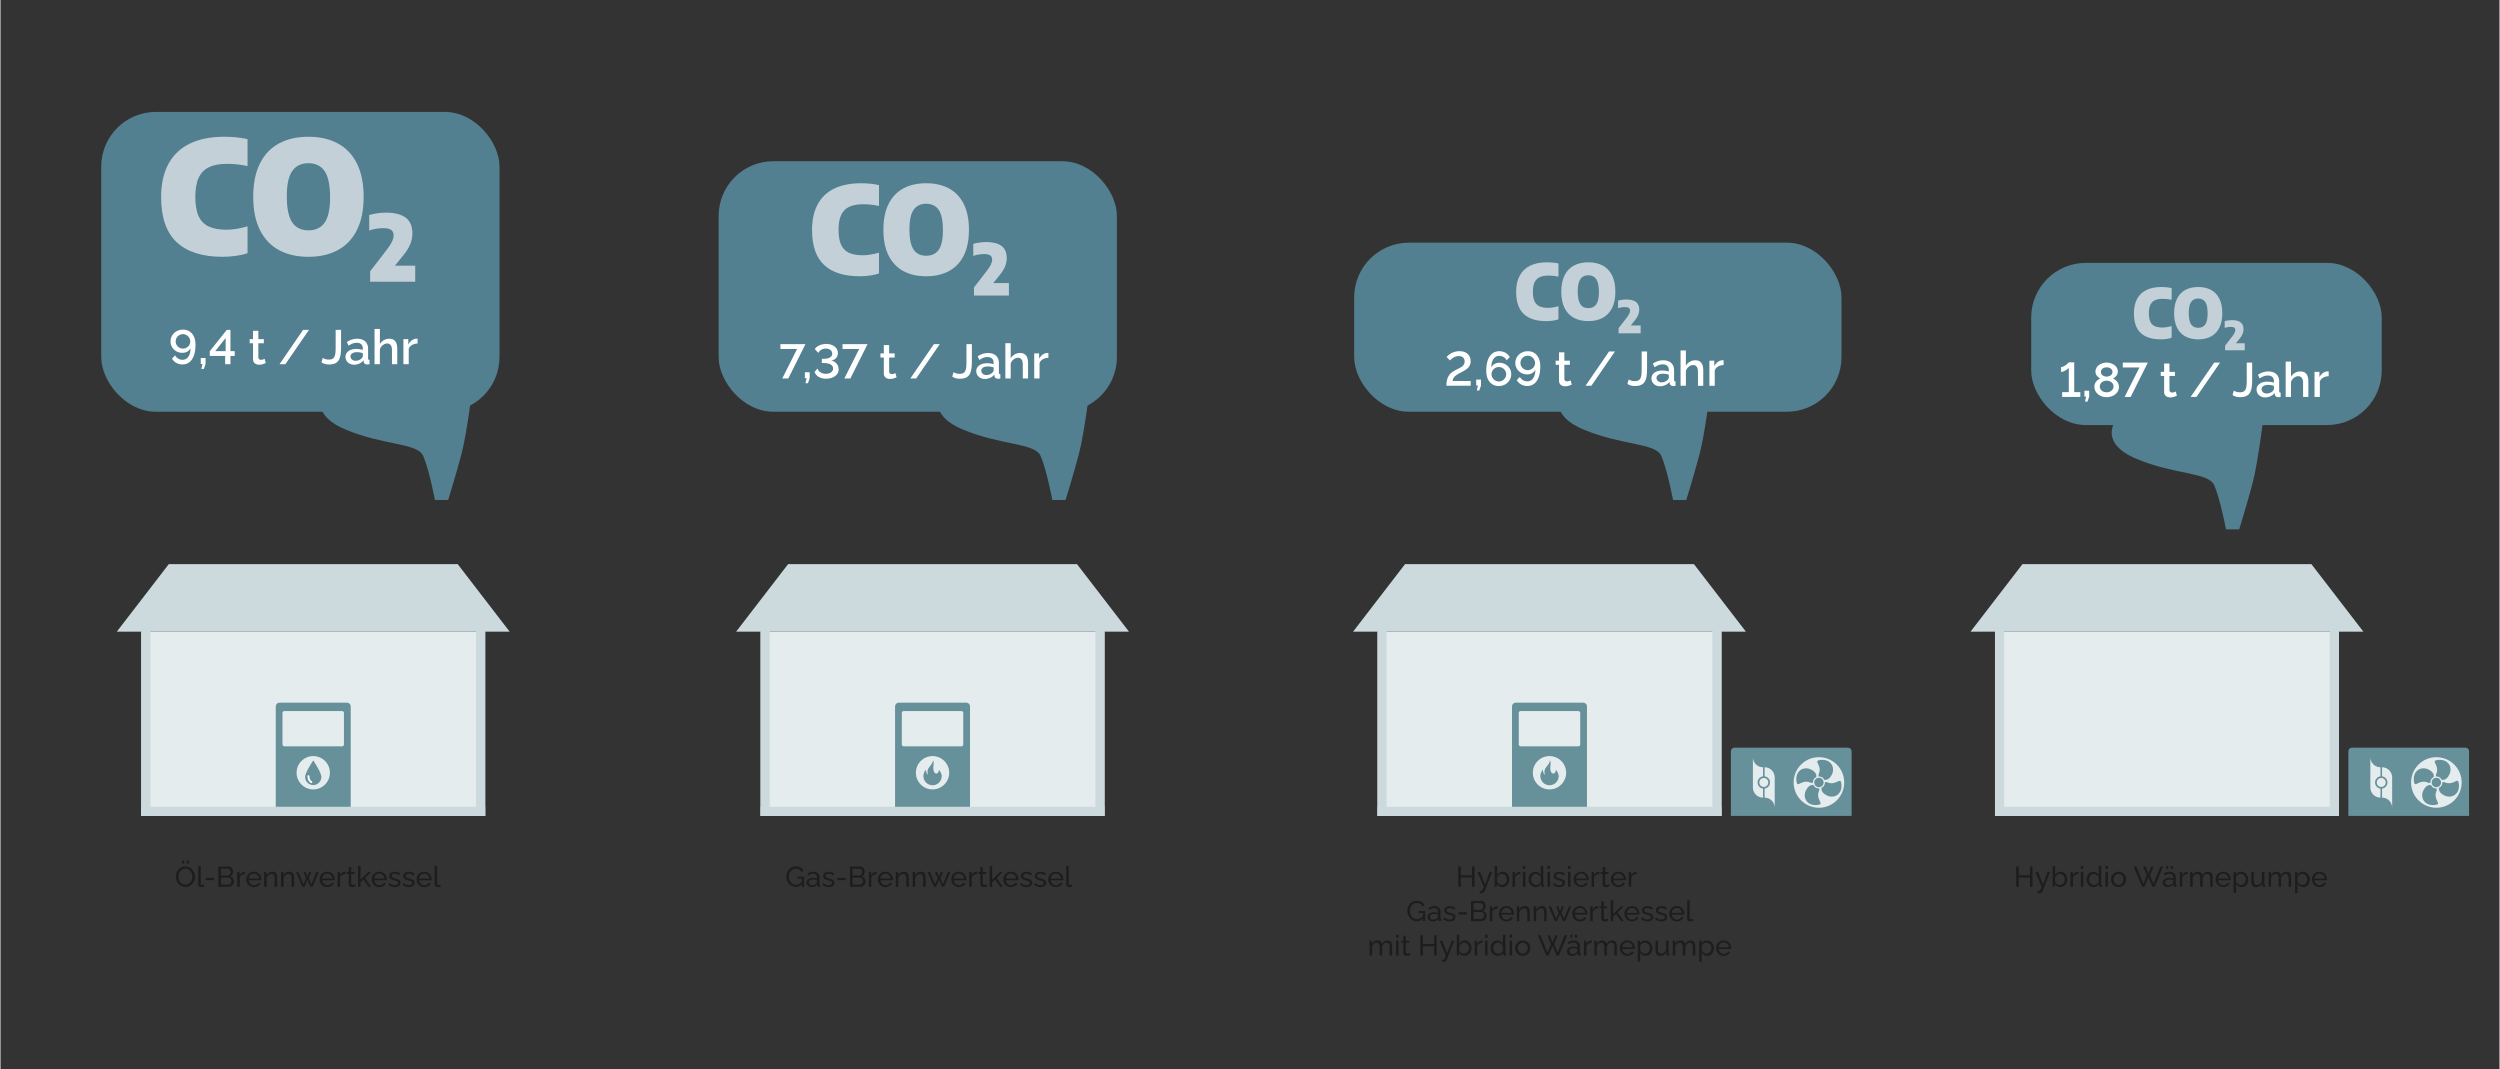 <?xml version="1.0" encoding="UTF-8"?>
<svg xmlns="http://www.w3.org/2000/svg" viewBox="0 0 1920 821.65" width="1440" height="616">
  <rect x="0" y="0" width="1920" height="821.65" fill="#333333" stroke="none"/>
  <defs>
    <style>.cls-3{fill:#1d1e1c}.cls-4{fill:#528090}.cls-5{fill:#ccdadd}.cls-6{fill-rule:evenodd}.cls-6,.cls-7{fill:#66909a}.cls-8{fill:#fff}.cls-9{fill:#e5ecee}.cls-10{fill:#c3d0d7}</style>
  </defs>
  <g id="Vector_-_Basis" data-name="Vector - Basis">
    <path d="M142.07 681.45c-1.1 0-2.1-.22-2.99-.66a7.374 7.374 0 0 1-2.32-1.79 8.434 8.434 0 0 1-1.51-2.55 8.249 8.249 0 0 1 1.59-8.43c.67-.74 1.45-1.33 2.34-1.76.89-.43 1.87-.65 2.93-.65s2.1.23 2.99.68c.89.45 1.66 1.06 2.31 1.83.65.76 1.14 1.61 1.5 2.55s.53 1.9.53 2.88c0 1.04-.18 2.04-.55 2.98-.37.95-.88 1.79-1.55 2.53a7.56 7.56 0 0 1-2.34 1.75c-.89.43-1.87.64-2.93.64Zm-5.35-7.92c0 .79.13 1.56.39 2.3.26.74.62 1.4 1.09 1.97.47.57 1.03 1.03 1.69 1.36.66.34 1.39.51 2.2.51s1.58-.18 2.24-.53c.66-.35 1.22-.82 1.68-1.41.46-.59.81-1.25 1.06-1.98.24-.73.36-1.47.36-2.22 0-.79-.13-1.55-.39-2.29-.26-.73-.62-1.39-1.1-1.97a5.261 5.261 0 0 0-1.69-1.36c-.65-.33-1.38-.49-2.17-.49-.84 0-1.58.17-2.24.52-.66.34-1.22.81-1.68 1.4-.46.59-.82 1.24-1.07 1.97-.25.73-.37 1.47-.37 2.23Zm2.8-10.03v-2.24h1.63v2.24h-1.63Zm3.56 0v-2.24h1.63v2.24h-1.63ZM151.92 665.28h1.94v13.15c0 .63.09 1.02.26 1.17.18.15.39.22.64.22.31 0 .6-.03.88-.1s.51-.14.7-.21l.31 1.58c-.32.13-.7.24-1.14.33s-.83.13-1.17.13c-.75 0-1.34-.21-1.77-.64s-.65-1.02-.65-1.79v-13.85ZM157.64 676.22v-1.76h6.49v1.76h-6.49ZM179.4 677.32c0 .81-.21 1.51-.62 2.11-.41.6-.96 1.07-1.66 1.41-.7.34-1.46.51-2.3.51h-7.41v-15.62h7.77c.73 0 1.37.19 1.9.58.54.39.95.89 1.23 1.5s.43 1.24.43 1.9c0 .76-.19 1.48-.58 2.15-.39.67-.94 1.16-1.66 1.49.89.26 1.6.75 2.12 1.46s.78 1.55.78 2.52Zm-10.01-9.88v5.21h4.97c.47 0 .88-.12 1.24-.35s.65-.55.86-.95c.21-.4.32-.83.32-1.3 0-.5-.1-.94-.3-1.33-.2-.39-.47-.7-.81-.93-.34-.24-.74-.35-1.18-.35h-5.1Zm8.01 9.53c0-.48-.11-.93-.32-1.34-.21-.41-.5-.74-.86-.99a2.11 2.11 0 0 0-1.24-.37h-5.59v5.37h5.43c.48 0 .92-.12 1.31-.37s.7-.58.92-.98c.23-.4.34-.84.34-1.31ZM187.94 671.55c-.97.01-1.82.26-2.56.74s-1.26 1.13-1.57 1.97v7.08h-1.94v-11.42h1.8v2.6c.4-.79.92-1.43 1.57-1.92s1.34-.77 2.06-.83h.37c.1 0 .19 0 .26.02v1.76ZM194.67 681.56c-.87 0-1.65-.16-2.37-.47-.71-.31-1.33-.74-1.85-1.29s-.92-1.18-1.21-1.89c-.29-.71-.43-1.47-.43-2.27 0-1.08.25-2.06.75-2.95.5-.89 1.19-1.6 2.08-2.14.89-.54 1.9-.81 3.05-.81s2.17.27 3.02.82a5.7 5.7 0 0 1 2 2.14c.48.88.72 1.83.72 2.85 0 .15 0 .29-.01.43 0 .14-.02.24-.03.32h-9.53c.06.74.27 1.4.63 1.97.36.57.83 1.02 1.4 1.35.57.33 1.19.49 1.85.49.7 0 1.37-.18 1.99-.53.62-.35 1.05-.81 1.29-1.39l1.67.46a4.44 4.44 0 0 1-1.11 1.5c-.49.44-1.07.79-1.74 1.03-.67.25-1.39.37-2.17.37Zm-3.87-6.6h7.83c-.06-.74-.27-1.39-.64-1.96s-.84-1.01-1.41-1.33c-.57-.32-1.2-.48-1.89-.48s-1.3.16-1.87.48c-.57.32-1.04.76-1.4 1.33s-.57 1.22-.63 1.96ZM212.55 681.34h-1.94v-6.37c0-1.21-.19-2.09-.56-2.65-.37-.56-.94-.84-1.7-.84-.53 0-1.05.13-1.57.39s-.98.61-1.39 1.05c-.4.44-.69.95-.87 1.53v6.88h-1.94v-11.42h1.76v2.47c.31-.54.7-1 1.19-1.4.48-.39 1.03-.7 1.65-.92.62-.22 1.26-.33 1.94-.33s1.21.12 1.66.36c.45.24.8.58 1.06 1 .26.43.44.94.55 1.52.11.58.17 1.21.17 1.9v6.81ZM225.53 681.34h-1.94v-6.37c0-1.21-.19-2.09-.56-2.65-.37-.56-.94-.84-1.7-.84-.53 0-1.05.13-1.57.39s-.98.61-1.39 1.05c-.4.44-.69.95-.87 1.53v6.88h-1.94v-11.42h1.76v2.47c.31-.54.7-1 1.19-1.4.48-.39 1.03-.7 1.65-.92.62-.22 1.26-.33 1.94-.33s1.21.12 1.66.36c.45.24.8.58 1.06 1 .26.43.44.94.55 1.52.11.58.17 1.21.17 1.9v6.81ZM242.72 669.93h1.87l-4.88 11.42h-1.69l-2.22-5.38-2.2 5.38h-1.69l-4.88-11.42h1.85l3.96 9.51 1.85-4.68-1.94-4.81h1.69l1.36 3.63 1.36-3.63h1.69l-1.91 4.81 1.85 4.68 3.94-9.51ZM251.08 681.56c-.87 0-1.65-.16-2.37-.47-.71-.31-1.33-.74-1.85-1.29s-.92-1.18-1.21-1.89c-.29-.71-.43-1.47-.43-2.27 0-1.08.25-2.06.75-2.95.5-.89 1.19-1.6 2.08-2.14.89-.54 1.9-.81 3.05-.81s2.17.27 3.02.82a5.7 5.7 0 0 1 2 2.14c.48.88.72 1.83.72 2.85 0 .15 0 .29-.01.43 0 .14-.02.24-.03.32h-9.53c.06.74.27 1.4.63 1.97.36.57.83 1.02 1.4 1.35.57.33 1.19.49 1.85.49.7 0 1.37-.18 1.99-.53.62-.35 1.05-.81 1.29-1.39l1.67.46a4.44 4.44 0 0 1-1.11 1.5c-.49.44-1.07.79-1.74 1.03-.67.25-1.39.37-2.17.37Zm-3.88-6.6h7.83c-.06-.74-.27-1.39-.64-1.96s-.84-1.01-1.41-1.33c-.57-.32-1.2-.48-1.89-.48s-1.3.16-1.87.48c-.57.32-1.04.76-1.4 1.33s-.57 1.22-.63 1.96ZM265.07 671.55c-.97.01-1.82.26-2.56.74s-1.26 1.13-1.57 1.97v7.08H259v-11.42h1.8v2.6c.4-.79.92-1.43 1.57-1.92s1.34-.77 2.06-.83h.37c.1 0 .19 0 .26.02v1.76ZM272.92 680.84c-.16.07-.38.17-.66.29-.28.12-.6.22-.97.31s-.76.13-1.17.13c-.47 0-.9-.08-1.3-.25-.4-.17-.71-.43-.95-.79-.23-.36-.35-.81-.35-1.35v-7.72h-1.56v-1.52h1.56v-3.83h1.94v3.83h2.57v1.52h-2.57v7.13c.03.41.17.71.42.91s.54.3.88.3c.38 0 .73-.07 1.06-.2.32-.13.54-.23.64-.29l.46 1.54ZM282.82 681.34l-3.98-5.57-2.18 2.04v3.53h-1.94v-16.06h1.94v10.52l5.94-5.87h2.09l-4.58 4.73 4.8 6.68h-2.09ZM291.07 681.56c-.87 0-1.65-.16-2.37-.47-.71-.31-1.33-.74-1.85-1.29s-.92-1.18-1.21-1.89c-.29-.71-.43-1.47-.43-2.27 0-1.08.25-2.06.75-2.95.5-.89 1.19-1.6 2.08-2.14.89-.54 1.9-.81 3.05-.81s2.17.27 3.02.82a5.7 5.7 0 0 1 2 2.14c.48.88.72 1.83.72 2.85 0 .15 0 .29-.01.43 0 .14-.02.24-.03.32h-9.53c.06.74.27 1.4.63 1.97.36.57.83 1.02 1.4 1.35.57.33 1.19.49 1.85.49.7 0 1.37-.18 1.99-.53.62-.35 1.05-.81 1.29-1.39l1.67.46a4.44 4.44 0 0 1-1.11 1.5c-.49.44-1.07.79-1.74 1.03-.67.25-1.39.37-2.17.37Zm-3.87-6.6h7.83c-.06-.74-.27-1.39-.64-1.96s-.84-1.01-1.41-1.33c-.57-.32-1.2-.48-1.89-.48s-1.3.16-1.87.48c-.57.32-1.04.76-1.4 1.33s-.57 1.22-.63 1.96ZM302.93 681.56c-.95 0-1.85-.16-2.68-.47-.84-.32-1.55-.79-2.16-1.42l.75-1.36c.66.62 1.32 1.06 1.98 1.32.66.26 1.33.4 2.02.4.79 0 1.44-.15 1.94-.44.5-.3.75-.73.75-1.31 0-.42-.13-.73-.39-.94-.26-.2-.62-.38-1.09-.51-.47-.14-1.03-.29-1.67-.47-.79-.23-1.46-.48-2-.74s-.95-.59-1.23-.98-.42-.89-.42-1.48c0-.73.19-1.34.57-1.85.38-.5.91-.88 1.57-1.15s1.43-.39 2.28-.39 1.62.13 2.31.4 1.28.65 1.78 1.17l-.88 1.34c-.46-.47-.95-.82-1.5-1.04-.54-.23-1.15-.34-1.83-.34-.4 0-.78.05-1.17.14-.38.09-.7.26-.95.5s-.37.58-.37 1.01c0 .36.1.65.3.86.2.21.49.39.88.53s.86.31 1.42.48c.87.25 1.62.5 2.25.74.64.25 1.13.57 1.48.96s.53.94.53 1.64c0 1.08-.41 1.92-1.23 2.52s-1.91.91-3.26.91ZM313.67 681.56c-.95 0-1.85-.16-2.68-.47-.84-.32-1.55-.79-2.16-1.42l.75-1.36c.66.62 1.32 1.06 1.98 1.32.66.26 1.33.4 2.02.4.79 0 1.44-.15 1.94-.44.5-.3.75-.73.75-1.31 0-.42-.13-.73-.39-.94-.26-.2-.62-.38-1.09-.51-.47-.14-1.03-.29-1.67-.47-.79-.23-1.46-.48-2-.74s-.95-.59-1.23-.98-.42-.89-.42-1.48c0-.73.19-1.34.57-1.85.38-.5.91-.88 1.57-1.15s1.43-.39 2.28-.39 1.62.13 2.31.4 1.28.65 1.78 1.17l-.88 1.34c-.46-.47-.95-.82-1.5-1.04-.54-.23-1.15-.34-1.83-.34-.4 0-.78.05-1.17.14-.38.09-.7.26-.95.5s-.37.58-.37 1.01c0 .36.1.65.3.86.2.21.49.39.88.53s.86.31 1.42.48c.87.25 1.62.5 2.25.74.64.25 1.13.57 1.48.96s.53.94.53 1.64c0 1.08-.41 1.92-1.23 2.52s-1.91.91-3.26.91ZM325.54 681.56c-.87 0-1.65-.16-2.37-.47-.71-.31-1.33-.74-1.85-1.29s-.92-1.18-1.21-1.89c-.29-.71-.43-1.47-.43-2.27 0-1.08.25-2.06.75-2.95.5-.89 1.19-1.6 2.08-2.14.89-.54 1.9-.81 3.05-.81s2.17.27 3.02.82a5.7 5.7 0 0 1 2 2.14c.48.88.72 1.83.72 2.85 0 .15 0 .29-.01.43 0 .14-.02.24-.03.32h-9.53c.06.74.27 1.4.63 1.97.36.57.83 1.02 1.4 1.35.57.33 1.19.49 1.85.49.7 0 1.37-.18 1.99-.53.62-.35 1.05-.81 1.29-1.39l1.67.46a4.44 4.44 0 0 1-1.11 1.5c-.49.44-1.07.79-1.74 1.03-.67.25-1.39.37-2.17.37Zm-3.87-6.6h7.83c-.06-.74-.27-1.39-.64-1.96s-.84-1.01-1.41-1.33c-.57-.32-1.2-.48-1.89-.48s-1.3.16-1.87.48c-.57.32-1.04.76-1.4 1.33s-.57 1.22-.63 1.96ZM333.51 665.28h1.94v13.15c0 .63.09 1.02.26 1.17.18.15.39.22.64.22.31 0 .6-.03.88-.1s.51-.14.7-.21l.31 1.58c-.32.13-.7.24-1.14.33s-.83.13-1.17.13c-.75 0-1.34-.21-1.77-.64s-.65-1.02-.65-1.79v-13.85Z" class="cls-3"/>
    <g id="Haus_Oel" data-name="Haus Oel">
      <g id="haus">
        <path d="M108.18 485.29h264.23v141.59H108.18z" class="cls-9"/>
        <path d="M108.18 619.86h264.23v7.02H108.18z" class="cls-5"/>
        <path d="M365.39 485.29h7.02v141.59h-7.02zM108.18 485.29h7.02v141.59h-7.02zM129.3 433.43h221.98l39.91 51.86H89.39l39.91-51.86z" class="cls-5"/>
      </g>
      <g id="gasbrenner">
        <path d="M269.09 619.86h-57.6v-77.17c0-1.56 1.27-2.83 2.83-2.83h51.93c1.56 0 2.83 1.27 2.83 2.83v77.17Z" class="cls-7"/>
        <circle cx="240.29" cy="593.7" r="12.8" class="cls-9"/>
        <path d="M246.54 596.91c0 3.45-2.8 6.25-6.25 6.25s-6.25-2.8-6.25-6.25 6.25-12.67 6.25-12.67 6.25 9.22 6.25 12.67Z" class="cls-6"/>
        <path d="M236.61 596.32c0 1.47.29 3.39 2.21 4.57" style="stroke:#fff;stroke-linecap:round;stroke-linejoin:round;stroke-width:1.5px;fill-rule:evenodd;fill:none"/>
        <rect width="47.21" height="27.12" x="216.66" y="546.29" class="cls-9" rx="1.42" ry="1.42" transform="rotate(-180 240.265 559.85)"/>
      </g>
    </g>
    <path d="M611.01 681.45c-1.03 0-1.98-.22-2.87-.67a7.674 7.674 0 0 1-2.32-1.8 8.603 8.603 0 0 1-1.54-2.55c-.37-.95-.55-1.92-.55-2.94a8.266 8.266 0 0 1 2.08-5.52c.65-.73 1.42-1.31 2.31-1.73.89-.42 1.85-.63 2.89-.63 1.51 0 2.76.32 3.74.95s1.72 1.45 2.22 2.46l-1.52 1.06c-.45-.91-1.08-1.58-1.87-2.02-.79-.44-1.66-.66-2.62-.66-.79 0-1.51.17-2.16.51-.65.34-1.2.8-1.66 1.38-.46.58-.81 1.24-1.06 1.97-.24.73-.36 1.5-.36 2.29 0 .84.14 1.62.41 2.37.27.74.66 1.39 1.15 1.96s1.08 1.01 1.74 1.33c.66.32 1.37.48 2.13.48.89 0 1.75-.23 2.55-.68.81-.45 1.57-1.15 2.29-2.09v2.05c-1.41 1.67-3.07 2.51-4.99 2.51Zm4.75-6.4h-3.37v-1.5h5.04v7.79h-1.67v-6.29ZM619.23 678.04c0-.73.21-1.36.63-1.89s.99-.94 1.73-1.24c.73-.29 1.58-.44 2.55-.44.51 0 1.06.04 1.63.12.57.08 1.08.2 1.52.36v-.83c0-.87-.26-1.55-.79-2.05-.53-.5-1.28-.75-2.24-.75-.63 0-1.24.11-1.81.34s-1.19.55-1.84.98l-.7-1.36c.75-.51 1.5-.9 2.24-1.15s1.53-.39 2.33-.39c1.47 0 2.62.4 3.48 1.21.85.81 1.28 1.93 1.28 3.37v4.82c0 .23.05.4.14.51.1.11.25.17.47.19v1.5c-.19.03-.36.05-.5.07-.14.01-.25.02-.34.02-.46 0-.8-.12-1.02-.37s-.36-.51-.38-.79l-.04-.73c-.5.65-1.15 1.14-1.96 1.5-.81.35-1.61.53-2.4.53s-1.44-.16-2.05-.47c-.6-.31-1.07-.74-1.41-1.27s-.51-1.13-.51-1.78Zm7.48.81c.18-.2.31-.41.42-.62.1-.21.15-.39.15-.53v-1.42a8.303 8.303 0 0 0-2.9-.54c-.98 0-1.78.19-2.39.58-.61.38-.91.91-.91 1.58 0 .36.1.72.3 1.06.2.34.49.62.88.84.39.22.87.33 1.44.33.6 0 1.17-.12 1.72-.36.54-.24.98-.54 1.3-.9ZM636.26 681.56c-.95 0-1.85-.16-2.68-.47-.84-.32-1.55-.79-2.16-1.42l.75-1.36c.66.62 1.32 1.06 1.98 1.32.66.26 1.33.4 2.02.4.79 0 1.44-.15 1.94-.44.5-.3.75-.73.75-1.31 0-.42-.13-.73-.39-.94-.26-.2-.62-.38-1.09-.51-.47-.14-1.03-.29-1.67-.47-.79-.23-1.46-.48-2-.74s-.95-.59-1.23-.98-.42-.89-.42-1.48c0-.73.19-1.34.57-1.85.38-.5.91-.88 1.57-1.15s1.43-.39 2.28-.39 1.62.13 2.31.4 1.28.65 1.78 1.17l-.88 1.34c-.46-.47-.95-.82-1.5-1.04-.54-.23-1.15-.34-1.83-.34-.4 0-.78.05-1.17.14-.38.09-.7.26-.95.5s-.37.58-.37 1.01c0 .36.1.65.3.86.2.21.49.39.88.53s.86.31 1.42.48c.87.25 1.62.5 2.25.74.64.25 1.13.57 1.48.96s.53.94.53 1.64c0 1.08-.41 1.92-1.23 2.52s-1.91.91-3.26.91ZM642.9 676.22v-1.76h6.49v1.76h-6.49ZM664.66 677.32c0 .81-.21 1.51-.62 2.11-.41.6-.96 1.07-1.66 1.41-.7.34-1.46.51-2.3.51h-7.41v-15.62h7.77c.73 0 1.37.19 1.9.58.54.39.95.89 1.23 1.5s.43 1.24.43 1.9c0 .76-.19 1.48-.58 2.15-.39.67-.94 1.16-1.66 1.49.89.26 1.6.75 2.12 1.46s.78 1.55.78 2.52Zm-10.01-9.88v5.21h4.97c.47 0 .88-.12 1.24-.35s.65-.55.86-.95c.21-.4.32-.83.32-1.3 0-.5-.1-.94-.3-1.33-.2-.39-.47-.7-.81-.93-.34-.24-.74-.35-1.18-.35h-5.1Zm8.01 9.53c0-.48-.11-.93-.32-1.34-.21-.41-.5-.74-.86-.99a2.11 2.11 0 0 0-1.24-.37h-5.59v5.37h5.43c.48 0 .92-.12 1.31-.37s.7-.58.92-.98c.23-.4.34-.84.34-1.31ZM673.2 671.55c-.97.01-1.82.26-2.56.74s-1.26 1.13-1.57 1.97v7.08h-1.94v-11.42h1.8v2.6c.4-.79.92-1.43 1.57-1.92s1.34-.77 2.06-.83h.37c.1 0 .19 0 .26.02v1.76ZM679.93 681.56c-.87 0-1.65-.16-2.37-.47-.71-.31-1.33-.74-1.85-1.29s-.92-1.18-1.21-1.89c-.29-.71-.43-1.47-.43-2.27 0-1.08.25-2.06.75-2.95.5-.89 1.19-1.6 2.08-2.14.89-.54 1.9-.81 3.05-.81s2.17.27 3.02.82a5.7 5.7 0 0 1 2 2.14c.48.88.72 1.83.72 2.85 0 .15 0 .29-.01.43 0 .14-.02.24-.03.32h-9.53c.06.74.27 1.4.63 1.97.36.57.83 1.02 1.4 1.35.57.33 1.19.49 1.85.49.7 0 1.37-.18 1.99-.53.62-.35 1.05-.81 1.29-1.39l1.67.46a4.44 4.44 0 0 1-1.11 1.5c-.49.44-1.07.79-1.74 1.03-.67.25-1.39.37-2.17.37Zm-3.87-6.6h7.83c-.06-.74-.27-1.39-.64-1.96s-.84-1.01-1.41-1.33c-.57-.32-1.2-.48-1.89-.48s-1.3.16-1.87.48c-.57.32-1.04.76-1.4 1.33s-.57 1.22-.63 1.96ZM697.82 681.34h-1.94v-6.37c0-1.21-.19-2.09-.56-2.65-.37-.56-.94-.84-1.7-.84-.53 0-1.05.13-1.57.39s-.98.61-1.39 1.05c-.4.44-.69.95-.87 1.53v6.88h-1.94v-11.42h1.76v2.47c.31-.54.7-1 1.19-1.4.48-.39 1.03-.7 1.65-.92.62-.22 1.26-.33 1.94-.33s1.21.12 1.66.36c.45.24.8.58 1.06 1 .26.43.44.94.55 1.52.11.58.17 1.21.17 1.9v6.81ZM710.8 681.34h-1.94v-6.37c0-1.21-.19-2.09-.56-2.65-.37-.56-.94-.84-1.7-.84-.53 0-1.05.13-1.57.39s-.98.61-1.39 1.05c-.4.44-.69.95-.87 1.53v6.88h-1.94v-11.42h1.76v2.47c.31-.54.7-1 1.19-1.4.48-.39 1.03-.7 1.65-.92.62-.22 1.26-.33 1.94-.33s1.21.12 1.66.36c.45.24.8.58 1.06 1 .26.43.44.94.55 1.52.11.58.17 1.21.17 1.9v6.81ZM727.98 669.93h1.87l-4.88 11.42h-1.69l-2.22-5.38-2.2 5.38h-1.69l-4.88-11.42h1.85l3.96 9.51 1.85-4.68-1.94-4.81h1.69l1.36 3.63 1.36-3.63h1.69l-1.91 4.81 1.85 4.68 3.94-9.51ZM736.34 681.56c-.87 0-1.65-.16-2.37-.47-.71-.31-1.33-.74-1.85-1.29s-.92-1.18-1.21-1.89c-.29-.71-.43-1.47-.43-2.27 0-1.08.25-2.06.75-2.95.5-.89 1.19-1.6 2.08-2.14.89-.54 1.9-.81 3.05-.81s2.17.27 3.02.82a5.7 5.7 0 0 1 2 2.14c.48.88.72 1.83.72 2.85 0 .15 0 .29-.01.43 0 .14-.02.24-.03.32h-9.53c.06.74.27 1.4.63 1.97.36.57.83 1.02 1.4 1.35.57.33 1.19.49 1.85.49.7 0 1.37-.18 1.99-.53.62-.35 1.05-.81 1.29-1.39l1.67.46a4.44 4.44 0 0 1-1.11 1.5c-.49.44-1.07.79-1.74 1.03-.67.25-1.39.37-2.17.37Zm-3.87-6.6h7.83c-.06-.74-.27-1.39-.64-1.96s-.84-1.01-1.41-1.33c-.57-.32-1.2-.48-1.89-.48s-1.3.16-1.87.48c-.57.32-1.04.76-1.4 1.33s-.57 1.22-.63 1.96ZM750.33 671.55c-.97.01-1.82.26-2.56.74s-1.26 1.13-1.57 1.97v7.08h-1.94v-11.42h1.8v2.6c.4-.79.92-1.43 1.57-1.92s1.34-.77 2.06-.83h.37c.1 0 .19 0 .26.02v1.76ZM758.18 680.84c-.16.07-.38.17-.66.29-.28.12-.6.22-.97.31s-.76.13-1.17.13c-.47 0-.9-.08-1.3-.25-.4-.17-.71-.43-.95-.79-.23-.36-.35-.81-.35-1.35v-7.72h-1.56v-1.52h1.56v-3.83h1.94v3.83h2.57v1.52h-2.57v7.13c.03.41.17.71.42.91s.54.3.88.3c.38 0 .73-.07 1.06-.2.32-.13.54-.23.64-.29l.46 1.54ZM768.08 681.34l-3.98-5.57-2.18 2.04v3.53h-1.94v-16.06h1.94v10.52l5.94-5.87h2.09l-4.58 4.73 4.8 6.68h-2.09ZM776.33 681.56c-.87 0-1.65-.16-2.37-.47-.71-.31-1.33-.74-1.85-1.29s-.92-1.18-1.21-1.89c-.29-.71-.43-1.47-.43-2.27 0-1.08.25-2.06.75-2.95.5-.89 1.19-1.6 2.08-2.14.89-.54 1.9-.81 3.05-.81s2.17.27 3.02.82a5.7 5.7 0 0 1 2 2.14c.48.88.72 1.83.72 2.85 0 .15 0 .29-.01.43 0 .14-.02.24-.03.32h-9.53c.06.74.27 1.4.63 1.97.36.57.83 1.02 1.4 1.35.57.33 1.19.49 1.85.49.7 0 1.37-.18 1.99-.53.62-.35 1.05-.81 1.29-1.39l1.67.46a4.44 4.44 0 0 1-1.11 1.5c-.49.44-1.07.79-1.74 1.03-.67.25-1.39.37-2.17.37Zm-3.87-6.6h7.83c-.06-.74-.27-1.39-.64-1.96s-.84-1.01-1.41-1.33c-.57-.32-1.2-.48-1.89-.48s-1.3.16-1.87.48c-.57.32-1.04.76-1.4 1.33s-.57 1.22-.63 1.96ZM788.19 681.56c-.95 0-1.85-.16-2.68-.47-.84-.32-1.55-.79-2.16-1.42l.75-1.36c.66.62 1.32 1.06 1.98 1.32.66.26 1.33.4 2.02.4.79 0 1.44-.15 1.94-.44.5-.3.75-.73.75-1.31 0-.42-.13-.73-.39-.94-.26-.2-.62-.38-1.09-.51-.47-.14-1.03-.29-1.67-.47-.79-.23-1.46-.48-2-.74s-.95-.59-1.23-.98-.42-.89-.42-1.48c0-.73.19-1.34.57-1.85.38-.5.91-.88 1.57-1.15s1.43-.39 2.28-.39 1.62.13 2.31.4 1.28.65 1.78 1.17l-.88 1.34c-.46-.47-.95-.82-1.5-1.04-.54-.23-1.15-.34-1.83-.34-.4 0-.78.05-1.17.14-.38.09-.7.26-.95.5s-.37.58-.37 1.01c0 .36.1.65.3.86.2.21.49.39.88.53s.86.31 1.42.48c.87.25 1.62.5 2.25.74.64.25 1.13.57 1.48.96s.53.94.53 1.64c0 1.08-.41 1.92-1.23 2.52s-1.91.91-3.26.91ZM798.93 681.56c-.95 0-1.85-.16-2.68-.47-.84-.32-1.55-.79-2.16-1.42l.75-1.36c.66.62 1.32 1.06 1.98 1.32.66.26 1.33.4 2.02.4.79 0 1.44-.15 1.94-.44.5-.3.75-.73.75-1.31 0-.42-.13-.73-.39-.94-.26-.2-.62-.38-1.09-.51-.47-.14-1.03-.29-1.67-.47-.79-.23-1.46-.48-2-.74s-.95-.59-1.23-.98-.42-.89-.42-1.48c0-.73.19-1.34.57-1.85.38-.5.91-.88 1.57-1.15s1.43-.39 2.28-.39 1.62.13 2.31.4 1.28.65 1.78 1.17l-.88 1.34c-.46-.47-.95-.82-1.5-1.04-.54-.23-1.15-.34-1.83-.34-.4 0-.78.05-1.17.14-.38.09-.7.26-.95.5s-.37.58-.37 1.01c0 .36.1.65.3.86.2.21.49.39.88.53s.86.31 1.42.48c.87.25 1.62.5 2.25.74.64.25 1.13.57 1.48.96s.53.94.53 1.64c0 1.08-.41 1.92-1.23 2.52s-1.91.91-3.26.91ZM810.81 681.56c-.87 0-1.65-.16-2.37-.47-.71-.31-1.33-.74-1.85-1.29s-.92-1.18-1.21-1.89c-.29-.71-.43-1.47-.43-2.27 0-1.08.25-2.06.75-2.95.5-.89 1.19-1.6 2.08-2.14.89-.54 1.9-.81 3.05-.81s2.17.27 3.02.82a5.7 5.7 0 0 1 2 2.14c.48.88.72 1.83.72 2.85 0 .15 0 .29-.01.43 0 .14-.02.24-.03.32H807c.06.74.27 1.4.63 1.97.36.57.83 1.02 1.4 1.35.57.33 1.19.49 1.85.49.7 0 1.37-.18 1.99-.53.62-.35 1.05-.81 1.29-1.39l1.67.46a4.44 4.44 0 0 1-1.11 1.5c-.49.44-1.07.79-1.74 1.03-.67.25-1.39.37-2.17.37Zm-3.88-6.6h7.83c-.06-.74-.27-1.39-.64-1.96s-.84-1.01-1.41-1.33c-.57-.32-1.2-.48-1.89-.48s-1.3.16-1.87.48c-.57.32-1.04.76-1.4 1.33s-.57 1.22-.63 1.96ZM818.77 665.28h1.94v13.15c0 .63.09 1.02.26 1.17.18.15.39.22.64.22.31 0 .6-.03.88-.1s.51-.14.7-.21l.31 1.58c-.32.13-.7.24-1.14.33s-.83.13-1.17.13c-.75 0-1.34-.21-1.77-.64s-.65-1.02-.65-1.79v-13.85Z" class="cls-3"/>
    <g id="Haus_Gas" data-name="Haus Gas">
      <path d="M583.99 485.29h264.23v141.59H583.99z" class="cls-9"/>
      <path d="M583.99 619.86h264.23v7.02H583.99z" class="cls-5"/>
      <path d="M841.2 485.29h7.02v141.59h-7.02zM583.99 485.29h7.02v141.59h-7.02zM605.11 433.43h221.98L867 485.29H565.2l39.91-51.86z" class="cls-5"/>
      <path d="M744.9 619.86h-57.6v-77.17c0-1.56 1.27-2.83 2.83-2.83h51.93c1.56 0 2.83 1.27 2.83 2.83v77.17Z" class="cls-7"/>
      <circle cx="716.1" cy="593.7" r="12.8" class="cls-9"/>
      <path d="M720.98 591.44c0 3.93-4.31 4.2-4.31-1.29 0-1.76.83-4.49-.28-6.05.1 4.18-6.12 5.8-3.56 11.28 0 0-2.03-1.25-1.83-4.23-1.1 1.52-1.92 3.22-1.92 5.11 0 3.89 3.15 7.04 7.04 7.04s7.04-3.15 7.04-7.04c0-1.72-.95-3.32-2.16-4.83Z" class="cls-7"/>
      <rect width="47.21" height="27.12" x="692.5" y="546.29" class="cls-9" rx="1.42" ry="1.42" transform="rotate(-180 716.1 559.85)"/>
    </g>
    <path d="M1132.54 665.72v15.62h-1.98v-7.11h-8.6v7.11h-1.98v-15.62h1.98v6.75h8.6v-6.75h1.98ZM1136.5 684.47c.19.01.38.03.57.05.19.02.34.03.44.03.23 0 .44-.08.62-.24.18-.16.37-.47.58-.93.21-.46.49-1.13.83-2.02l-4.86-11.44h2.05l3.87 9.49 3.5-9.49h1.91l-5.59 14.44c-.13.34-.33.65-.58.95-.26.3-.58.54-.98.71-.4.17-.87.26-1.43.26-.13 0-.27 0-.41-.02-.14-.01-.31-.04-.52-.09v-1.72ZM1153.86 681.56c-.89 0-1.71-.22-2.44-.66a5.027 5.027 0 0 1-1.74-1.72v2.16h-1.72v-16.06h1.94v6.95c.48-.75 1.08-1.35 1.78-1.8.7-.45 1.53-.68 2.46-.68.79 0 1.5.16 2.13.49.63.33 1.17.77 1.62 1.33s.79 1.19 1.03 1.9.36 1.45.36 2.22-.14 1.55-.41 2.26-.66 1.33-1.16 1.88-1.07.97-1.73 1.28c-.65.31-1.37.46-2.15.46Zm-.48-1.67c.57 0 1.1-.12 1.58-.35.48-.23.9-.54 1.25-.94.35-.39.62-.84.81-1.35s.29-1.03.29-1.57c0-.74-.16-1.44-.47-2.09-.32-.65-.76-1.18-1.32-1.58s-1.22-.6-1.97-.6c-.54 0-1.05.12-1.52.37s-.88.57-1.24.97-.66.84-.89 1.32v3.29c.07.36.23.7.46 1s.52.57.86.79c.34.23.69.4 1.07.53.37.13.74.2 1.09.2ZM1167.74 671.55c-.97.01-1.82.26-2.56.74s-1.26 1.13-1.57 1.97v7.08h-1.94v-11.42h1.8v2.6c.4-.79.92-1.43 1.57-1.92s1.34-.77 2.06-.83h.37c.1 0 .19 0 .26.02v1.76ZM1169.66 667.7v-2.42h1.94v2.42h-1.94Zm0 13.64v-11.48h1.94v11.48h-1.94ZM1173.97 675.67c0-1.08.22-2.06.67-2.96.45-.9 1.06-1.61 1.85-2.15.78-.54 1.68-.81 2.69-.81.92 0 1.75.24 2.49.73s1.31 1.07 1.72 1.76v-6.95h1.94v13.86c0 .23.05.41.14.52.1.11.25.17.47.19v1.5c-.37.06-.65.09-.86.09-.38 0-.71-.13-1-.4-.29-.26-.43-.56-.43-.88v-.97c-.46.73-1.06 1.31-1.83 1.74-.76.42-1.55.64-2.38.64s-1.52-.16-2.19-.47c-.67-.31-1.25-.75-1.74-1.3s-.87-1.18-1.14-1.89-.41-1.45-.41-2.24Zm9.42 1.67v-3.27c-.18-.49-.46-.94-.86-1.34-.4-.4-.84-.72-1.33-.96-.49-.24-.98-.36-1.46-.36-.57 0-1.09.12-1.55.36-.46.24-.86.56-1.19.96-.33.4-.58.85-.76 1.36-.18.51-.26 1.04-.26 1.59s.1 1.1.3 1.61c.2.51.48.96.84 1.35.36.39.78.7 1.25.92.48.22.99.33 1.55.33.35 0 .71-.07 1.09-.2.37-.13.73-.31 1.07-.54.34-.23.62-.5.86-.82.23-.31.39-.64.46-.99ZM1188.56 667.7v-2.42h1.94v2.42h-1.94Zm0 13.64v-11.48h1.94v11.48h-1.94ZM1197.55 681.56c-.95 0-1.85-.16-2.68-.47-.84-.32-1.55-.79-2.16-1.42l.75-1.36c.66.62 1.32 1.06 1.98 1.32.66.26 1.33.4 2.02.4.79 0 1.44-.15 1.94-.44.5-.3.75-.73.75-1.31 0-.42-.13-.73-.39-.94s-.62-.38-1.09-.51c-.47-.14-1.03-.29-1.67-.47-.79-.23-1.46-.48-2-.74s-.95-.59-1.23-.98-.42-.89-.42-1.48c0-.73.19-1.34.57-1.85.38-.5.91-.88 1.57-1.15.67-.26 1.43-.39 2.28-.39s1.62.13 2.31.4 1.28.65 1.78 1.17l-.88 1.34c-.46-.47-.95-.82-1.5-1.04-.54-.23-1.15-.34-1.83-.34-.4 0-.79.05-1.17.14-.38.09-.7.26-.95.5s-.37.58-.37 1.01c0 .36.1.65.3.86.2.21.49.39.88.53s.86.31 1.42.48c.87.25 1.62.5 2.25.74.64.25 1.13.57 1.48.96.35.39.53.94.53 1.64 0 1.08-.41 1.92-1.23 2.52s-1.91.91-3.26.91ZM1204.35 667.7v-2.42h1.94v2.42h-1.94Zm0 13.64v-11.48h1.94v11.48h-1.94ZM1214.49 681.56c-.87 0-1.65-.16-2.37-.47-.71-.31-1.33-.74-1.85-1.29s-.92-1.18-1.21-1.89c-.29-.71-.43-1.47-.43-2.27 0-1.08.25-2.06.75-2.95.5-.89 1.19-1.6 2.08-2.14.89-.54 1.9-.81 3.05-.81s2.17.27 3.02.82a5.7 5.7 0 0 1 2 2.14c.48.88.72 1.83.72 2.85 0 .15 0 .29-.01.43 0 .14-.02.24-.03.32h-9.53c.06.74.27 1.4.63 1.97.36.57.83 1.02 1.4 1.35.57.33 1.19.49 1.85.49.7 0 1.37-.18 1.99-.53.62-.35 1.05-.81 1.29-1.39l1.67.46a4.44 4.44 0 0 1-1.11 1.5c-.49.44-1.07.79-1.74 1.03s-1.39.37-2.17.37Zm-3.87-6.6h7.83c-.06-.74-.27-1.39-.64-1.96-.37-.57-.84-1.01-1.41-1.33-.57-.32-1.2-.48-1.89-.48s-1.3.16-1.87.48c-.57.32-1.04.76-1.4 1.33s-.57 1.22-.63 1.96ZM1228.49 671.55c-.97.01-1.82.26-2.56.74s-1.26 1.13-1.57 1.97v7.08h-1.94v-11.42h1.8v2.6c.4-.79.92-1.43 1.57-1.92s1.34-.77 2.06-.83h.37c.1 0 .19 0 .26.02v1.76ZM1236.34 680.84c-.16.07-.38.17-.66.29-.28.12-.6.22-.97.31s-.75.13-1.17.13c-.47 0-.9-.08-1.3-.25-.4-.17-.71-.43-.95-.79s-.35-.81-.35-1.35v-7.72h-1.56v-1.52h1.56v-3.83h1.94v3.83h2.57v1.52h-2.57v7.13c.03.41.17.71.42.91.25.2.54.3.88.3.38 0 .73-.07 1.06-.2.32-.13.54-.23.64-.29l.46 1.54ZM1243.07 681.56c-.87 0-1.65-.16-2.37-.47-.71-.31-1.33-.74-1.85-1.29s-.92-1.18-1.21-1.89c-.29-.71-.43-1.47-.43-2.27 0-1.08.25-2.06.75-2.95.5-.89 1.19-1.6 2.08-2.14s1.9-.81 3.05-.81 2.17.27 3.03.82a5.7 5.7 0 0 1 2 2.14c.48.88.71 1.83.71 2.85 0 .15 0 .29-.01.43 0 .14-.02.24-.03.32h-9.53c.06.74.27 1.4.63 1.97.36.57.83 1.02 1.4 1.35s1.19.49 1.85.49c.7 0 1.37-.18 1.99-.53.62-.35 1.05-.81 1.29-1.39l1.67.46a4.44 4.44 0 0 1-1.11 1.5c-.49.44-1.07.79-1.74 1.03-.67.25-1.39.37-2.17.37Zm-3.87-6.6h7.83c-.06-.74-.27-1.39-.64-1.96-.37-.57-.84-1.01-1.41-1.33-.57-.32-1.2-.48-1.89-.48s-1.3.16-1.87.48c-.57.32-1.04.76-1.4 1.33s-.57 1.22-.63 1.96ZM1257.06 671.55c-.97.01-1.82.26-2.56.74s-1.26 1.13-1.57 1.97v7.08h-1.94v-11.42h1.8v2.6c.4-.79.92-1.43 1.57-1.92s1.34-.77 2.06-.83h.37c.1 0 .19 0 .26.02v1.76ZM1088.14 707.85c-1.03 0-1.98-.22-2.87-.67a7.674 7.674 0 0 1-2.32-1.8 8.603 8.603 0 0 1-1.54-2.55c-.37-.95-.55-1.92-.55-2.94a8.266 8.266 0 0 1 2.08-5.52c.65-.73 1.42-1.31 2.31-1.73s1.85-.63 2.89-.63c1.51 0 2.76.32 3.74.95.98.63 1.72 1.45 2.22 2.46l-1.52 1.06c-.45-.91-1.08-1.58-1.87-2.02-.79-.44-1.66-.66-2.62-.66-.79 0-1.51.17-2.16.51-.65.34-1.2.8-1.66 1.38s-.81 1.24-1.06 1.97c-.24.73-.36 1.5-.36 2.29 0 .84.14 1.62.41 2.37.27.74.66 1.39 1.15 1.96.5.56 1.08 1.01 1.74 1.33.66.32 1.37.48 2.13.48.89 0 1.75-.23 2.55-.68.81-.46 1.57-1.15 2.29-2.09v2.05c-1.41 1.67-3.07 2.51-4.99 2.51Zm4.75-6.4h-3.37v-1.5h5.04v7.79h-1.67v-6.29ZM1096.37 704.44c0-.73.21-1.36.63-1.89s.99-.94 1.73-1.24c.73-.29 1.58-.44 2.55-.44.51 0 1.06.04 1.63.12.57.08 1.08.2 1.52.36v-.83c0-.87-.26-1.55-.79-2.05-.53-.5-1.28-.75-2.24-.75-.63 0-1.24.11-1.81.34-.58.23-1.19.55-1.84.98l-.7-1.36c.75-.51 1.5-.9 2.24-1.16a7.07 7.07 0 0 1 2.33-.38c1.47 0 2.62.4 3.48 1.21.85.81 1.28 1.93 1.28 3.37v4.82c0 .23.05.4.14.51s.25.17.47.18v1.5c-.19.03-.36.05-.5.07-.14.01-.25.02-.34.02-.46 0-.8-.12-1.02-.37-.23-.25-.36-.51-.38-.79l-.04-.73c-.5.65-1.15 1.14-1.96 1.5-.81.35-1.61.53-2.4.53s-1.44-.16-2.05-.47-1.07-.74-1.41-1.27c-.34-.53-.51-1.13-.51-1.78Zm7.48.81c.18-.2.31-.41.42-.62.1-.21.15-.39.15-.53v-1.42a8.303 8.303 0 0 0-2.9-.54c-.98 0-1.78.19-2.39.58s-.91.91-.91 1.58c0 .36.1.71.3 1.06.2.34.49.62.88.84.39.22.87.33 1.44.33.6 0 1.17-.12 1.72-.36.54-.24.98-.54 1.3-.9ZM1113.39 707.96c-.95 0-1.85-.16-2.68-.47s-1.55-.79-2.16-1.42l.75-1.36c.66.62 1.32 1.06 1.98 1.32.66.26 1.33.4 2.02.4.79 0 1.44-.15 1.94-.45.5-.3.75-.73.75-1.31 0-.42-.13-.74-.39-.94-.26-.2-.62-.38-1.09-.51-.47-.14-1.03-.29-1.67-.47-.79-.23-1.46-.48-2-.74s-.95-.59-1.23-.98-.42-.89-.42-1.49c0-.73.19-1.34.57-1.84.38-.5.91-.88 1.57-1.15.67-.26 1.43-.39 2.28-.39s1.62.13 2.31.4c.69.26 1.28.65 1.78 1.17l-.88 1.34c-.46-.47-.95-.82-1.5-1.04-.54-.23-1.15-.34-1.83-.34-.4 0-.79.05-1.17.14-.38.09-.7.26-.95.5s-.37.58-.37 1.01c0 .36.1.65.3.86.2.21.49.39.88.54s.86.31 1.42.48c.87.25 1.62.5 2.25.74.64.25 1.13.57 1.48.96.35.39.53.94.53 1.64 0 1.08-.41 1.92-1.23 2.52s-1.91.91-3.26.91ZM1120.04 702.62v-1.76h6.49v1.76h-6.49ZM1141.79 703.72c0 .81-.21 1.51-.62 2.11-.41.6-.96 1.07-1.66 1.41-.7.34-1.46.51-2.3.51h-7.41v-15.62h7.77c.73 0 1.37.2 1.9.58.54.39.95.89 1.23 1.5.29.61.43 1.24.43 1.9 0 .76-.2 1.48-.58 2.14-.39.67-.94 1.16-1.66 1.49.89.26 1.6.75 2.12 1.46s.78 1.55.78 2.52Zm-10-9.88v5.21h4.97c.47 0 .88-.12 1.24-.35.36-.23.65-.55.86-.95.21-.4.32-.83.32-1.3 0-.5-.1-.94-.3-1.33-.2-.39-.47-.7-.81-.93s-.74-.35-1.18-.35h-5.1Zm8 9.53c0-.48-.11-.93-.32-1.34-.21-.41-.5-.74-.86-.99a2.11 2.11 0 0 0-1.24-.37h-5.59v5.37h5.43c.48 0 .92-.12 1.31-.37s.7-.58.92-.98.34-.84.34-1.31ZM1150.33 697.95c-.97.01-1.82.26-2.56.74s-1.26 1.13-1.57 1.97v7.08h-1.94v-11.42h1.8v2.6c.4-.79.92-1.43 1.57-1.93.65-.49 1.34-.77 2.06-.82h.37c.1 0 .19 0 .26.02v1.76ZM1157.06 707.96c-.87 0-1.65-.16-2.37-.47-.71-.31-1.33-.74-1.85-1.29s-.92-1.17-1.21-1.89c-.29-.71-.43-1.47-.43-2.27 0-1.08.25-2.06.75-2.95s1.19-1.6 2.08-2.14c.89-.54 1.9-.81 3.05-.81s2.17.27 3.03.82a5.7 5.7 0 0 1 2 2.14c.48.88.71 1.83.71 2.85 0 .15 0 .29-.01.43 0 .14-.02.24-.03.32h-9.53c.06.74.27 1.4.63 1.97.36.57.83 1.02 1.4 1.35s1.19.49 1.85.49c.7 0 1.37-.18 1.99-.53s1.05-.81 1.29-1.39l1.67.46a4.44 4.44 0 0 1-1.11 1.5c-.49.44-1.07.78-1.74 1.03-.67.25-1.39.37-2.17.37Zm-3.87-6.6h7.83c-.06-.74-.27-1.39-.64-1.96-.37-.57-.84-1.01-1.41-1.33-.57-.32-1.2-.48-1.89-.48s-1.3.16-1.87.48c-.57.32-1.04.76-1.4 1.33s-.57 1.22-.63 1.96ZM1174.95 707.74h-1.94v-6.37c0-1.21-.19-2.09-.56-2.65-.37-.56-.94-.84-1.7-.84-.53 0-1.05.13-1.57.39s-.98.61-1.39 1.05c-.4.44-.69.95-.87 1.53v6.88h-1.94v-11.42h1.76v2.47c.31-.54.7-1 1.19-1.4.48-.39 1.03-.7 1.65-.92.62-.22 1.26-.33 1.94-.33s1.21.12 1.66.36.8.58 1.06 1c.26.43.44.94.55 1.52.11.58.17 1.21.17 1.9v6.81ZM1187.93 707.74h-1.94v-6.37c0-1.21-.19-2.09-.56-2.65s-.94-.84-1.71-.84c-.53 0-1.05.13-1.57.39s-.98.61-1.39 1.05c-.4.44-.69.95-.87 1.53v6.88h-1.94v-11.42h1.76v2.47c.31-.54.7-1 1.19-1.4.48-.39 1.03-.7 1.65-.92.62-.22 1.26-.33 1.94-.33s1.21.12 1.66.36.8.58 1.06 1c.26.43.44.94.55 1.52.11.58.17 1.21.17 1.9v6.81ZM1205.11 696.33h1.87l-4.88 11.42h-1.69l-2.22-5.38-2.2 5.38h-1.69l-4.88-11.42h1.85l3.96 9.52 1.85-4.68-1.94-4.81h1.69l1.36 3.63 1.36-3.63h1.69l-1.91 4.81 1.85 4.68 3.94-9.52ZM1213.47 707.96c-.87 0-1.65-.16-2.37-.47-.71-.31-1.33-.74-1.85-1.29s-.92-1.17-1.21-1.89c-.29-.71-.43-1.47-.43-2.27 0-1.08.25-2.06.75-2.95.5-.89 1.19-1.6 2.08-2.14.89-.54 1.9-.81 3.05-.81s2.17.27 3.02.82a5.7 5.7 0 0 1 2 2.14c.48.88.72 1.83.72 2.85 0 .15 0 .29-.01.43 0 .14-.02.24-.03.32h-9.53c.06.74.27 1.4.63 1.97.36.57.83 1.02 1.4 1.35.57.33 1.19.49 1.85.49.7 0 1.37-.18 1.99-.53.62-.35 1.05-.81 1.29-1.39l1.67.46a4.44 4.44 0 0 1-1.11 1.5c-.49.44-1.07.78-1.74 1.03-.67.25-1.39.37-2.17.37Zm-3.87-6.6h7.83c-.06-.74-.27-1.39-.64-1.96-.37-.57-.84-1.01-1.41-1.33-.57-.32-1.2-.48-1.89-.48s-1.3.16-1.87.48c-.57.32-1.04.76-1.4 1.33s-.57 1.22-.63 1.96ZM1227.46 697.95c-.97.01-1.82.26-2.56.74s-1.26 1.13-1.57 1.97v7.08h-1.94v-11.42h1.8v2.6c.4-.79.92-1.43 1.57-1.93.65-.49 1.34-.77 2.06-.82h.37c.1 0 .19 0 .26.02v1.76ZM1235.32 707.24c-.16.07-.38.17-.66.29-.28.12-.6.22-.97.31s-.75.13-1.17.13c-.47 0-.9-.08-1.3-.25-.4-.17-.71-.43-.95-.79-.23-.36-.35-.81-.35-1.35v-7.72h-1.56v-1.52h1.56v-3.83h1.94v3.83h2.57v1.52h-2.57v7.13c.03.41.17.71.42.91.25.2.54.3.88.3.38 0 .73-.07 1.06-.2.32-.13.54-.23.64-.29l.46 1.54ZM1245.22 707.74l-3.98-5.57-2.18 2.04v3.53h-1.94v-16.06h1.94v10.51l5.94-5.87h2.09l-4.58 4.73 4.8 6.68h-2.09ZM1253.47 707.96c-.87 0-1.65-.16-2.37-.47-.71-.31-1.33-.74-1.85-1.29s-.92-1.17-1.21-1.89c-.29-.71-.43-1.47-.43-2.27 0-1.08.25-2.06.75-2.95.5-.89 1.19-1.6 2.08-2.14.89-.54 1.9-.81 3.05-.81s2.17.27 3.02.82a5.7 5.7 0 0 1 2 2.14c.48.88.72 1.83.72 2.85 0 .15 0 .29-.01.43 0 .14-.02.24-.03.32h-9.53c.06.74.27 1.4.63 1.97.36.57.83 1.02 1.4 1.35.57.33 1.19.49 1.85.49.7 0 1.37-.18 1.99-.53.62-.35 1.05-.81 1.29-1.39l1.67.46a4.44 4.44 0 0 1-1.11 1.5c-.49.44-1.07.78-1.74 1.03-.67.25-1.39.37-2.17.37Zm-3.88-6.6h7.83c-.06-.74-.27-1.39-.64-1.96-.37-.57-.84-1.01-1.41-1.33-.57-.32-1.2-.48-1.89-.48s-1.3.16-1.87.48c-.57.32-1.04.76-1.4 1.33s-.57 1.22-.63 1.96ZM1265.32 707.96c-.95 0-1.85-.16-2.68-.47s-1.55-.79-2.16-1.42l.75-1.36c.66.62 1.32 1.06 1.98 1.32s1.33.4 2.02.4c.79 0 1.44-.15 1.94-.45.5-.3.75-.73.75-1.31 0-.42-.13-.74-.38-.94-.26-.2-.62-.38-1.09-.51-.47-.14-1.03-.29-1.67-.47-.79-.23-1.46-.48-2-.74s-.95-.59-1.23-.98-.42-.89-.42-1.49c0-.73.19-1.34.57-1.84.38-.5.91-.88 1.57-1.15.67-.26 1.43-.39 2.28-.39s1.62.13 2.31.4c.69.26 1.28.65 1.78 1.17l-.88 1.34c-.46-.47-.95-.82-1.5-1.04s-1.15-.34-1.83-.34c-.4 0-.78.05-1.17.14-.38.09-.7.26-.95.5s-.37.58-.37 1.01c0 .36.1.65.3.86s.49.39.88.54.86.31 1.42.48c.87.25 1.62.5 2.25.74s1.13.57 1.49.96c.35.39.53.94.53 1.64 0 1.08-.41 1.92-1.23 2.52s-1.91.91-3.26.91ZM1276.06 707.96c-.95 0-1.85-.16-2.68-.47s-1.55-.79-2.16-1.42l.75-1.36c.66.62 1.32 1.06 1.98 1.32.66.26 1.33.4 2.02.4.79 0 1.44-.15 1.94-.45.5-.3.75-.73.75-1.31 0-.42-.13-.74-.39-.94-.26-.2-.62-.38-1.09-.51-.47-.14-1.03-.29-1.67-.47-.79-.23-1.46-.48-2-.74s-.95-.59-1.23-.98-.42-.89-.42-1.49c0-.73.19-1.34.57-1.84.38-.5.91-.88 1.57-1.15.67-.26 1.43-.39 2.28-.39s1.62.13 2.31.4c.69.26 1.28.65 1.78 1.17l-.88 1.34c-.46-.47-.95-.82-1.5-1.04-.54-.23-1.15-.34-1.83-.34-.4 0-.79.05-1.17.14-.38.09-.7.26-.95.5s-.37.58-.37 1.01c0 .36.1.65.3.86.2.21.49.39.88.54s.86.31 1.42.48c.87.25 1.62.5 2.25.74.64.25 1.13.57 1.48.96.35.39.53.94.53 1.64 0 1.08-.41 1.92-1.23 2.52s-1.91.91-3.26.91ZM1287.94 707.96c-.87 0-1.65-.16-2.37-.47-.71-.31-1.33-.74-1.85-1.29s-.92-1.17-1.21-1.89c-.29-.71-.43-1.47-.43-2.27 0-1.08.25-2.06.75-2.95.5-.89 1.19-1.6 2.08-2.14.89-.54 1.9-.81 3.05-.81s2.17.27 3.02.82a5.7 5.7 0 0 1 2 2.14c.48.88.72 1.83.72 2.85 0 .15 0 .29-.01.43 0 .14-.02.24-.03.32h-9.53c.06.74.27 1.4.63 1.97.36.57.83 1.02 1.4 1.35.57.33 1.19.49 1.85.49.7 0 1.37-.18 1.99-.53.62-.35 1.05-.81 1.29-1.39l1.67.46a4.44 4.44 0 0 1-1.11 1.5c-.49.44-1.07.78-1.74 1.03-.67.25-1.39.37-2.17.37Zm-3.87-6.6h7.83c-.06-.74-.27-1.39-.64-1.96-.37-.57-.84-1.01-1.41-1.33-.57-.32-1.2-.48-1.89-.48s-1.3.16-1.87.48c-.57.32-1.04.76-1.4 1.33s-.57 1.22-.63 1.96ZM1295.9 691.68h1.94v13.15c0 .63.09 1.02.26 1.17.18.15.39.22.64.22.31 0 .6-.03.88-.1s.51-.13.7-.21l.31 1.58c-.32.13-.7.24-1.14.33-.44.09-.83.13-1.17.13-.75 0-1.34-.21-1.77-.64s-.65-1.02-.65-1.79v-13.85ZM1069.19 734.14h-1.94v-6.37c0-1.19-.19-2.07-.58-2.64-.39-.57-.96-.85-1.73-.85s-1.48.28-2.11.84-1.08 1.28-1.34 2.17v6.85h-1.94v-6.37c0-1.21-.19-2.09-.57-2.65-.38-.56-.95-.84-1.72-.84s-1.46.27-2.1.82c-.64.54-1.09 1.26-1.35 2.16v6.88h-1.94v-11.42h1.76v2.47c.47-.84 1.08-1.5 1.83-1.95.75-.46 1.59-.69 2.53-.69s1.72.26 2.29.78c.57.52.92 1.18 1.06 2 .51-.9 1.14-1.59 1.87-2.06.73-.47 1.57-.71 2.51-.71.66 0 1.21.12 1.66.36.45.24.8.58 1.07 1 .26.43.45.94.57 1.52.12.58.18 1.21.18 1.9v6.81ZM1072.2 720.5v-2.42h1.94v2.42h-1.94Zm0 13.64v-11.48h1.94v11.48h-1.94ZM1083.2 733.64c-.16.07-.38.17-.66.29-.28.12-.6.22-.97.31s-.76.13-1.17.13c-.47 0-.9-.08-1.3-.25-.4-.17-.71-.43-.95-.79-.24-.36-.35-.81-.35-1.35v-7.72h-1.56v-1.52h1.56v-3.83h1.94v3.83h2.57v1.52h-2.57v7.13c.03.41.17.71.42.91.25.2.54.3.88.3.38 0 .73-.07 1.06-.2.32-.13.54-.23.64-.29l.46 1.54ZM1103.44 718.52v15.62h-1.98v-7.11h-8.6v7.11h-1.98v-15.62h1.98v6.75h8.6v-6.75h1.98ZM1107.4 737.27c.19.01.38.03.57.05.19.02.34.03.44.03.23 0 .44-.08.62-.24.18-.16.37-.47.58-.93.21-.46.49-1.13.83-2.02l-4.86-11.44h2.05l3.87 9.49 3.5-9.49h1.91l-5.59 14.44c-.13.34-.33.65-.58.95-.26.3-.58.54-.98.71-.4.17-.87.26-1.43.26-.13 0-.27 0-.41-.02-.14-.01-.31-.04-.52-.09v-1.72ZM1124.76 734.36c-.9 0-1.71-.22-2.44-.66a5.027 5.027 0 0 1-1.74-1.72v2.16h-1.72v-16.06h1.94v6.95c.48-.75 1.08-1.35 1.78-1.8.7-.45 1.53-.68 2.46-.68.79 0 1.5.16 2.13.49.63.33 1.17.77 1.62 1.33.45.56.79 1.19 1.03 1.9s.36 1.45.36 2.22-.14 1.55-.41 2.26-.66 1.33-1.15 1.88c-.5.55-1.08.97-1.73 1.28-.65.31-1.37.46-2.14.46Zm-.49-1.67c.57 0 1.1-.12 1.58-.35.48-.23.9-.54 1.25-.94.35-.39.62-.84.81-1.35.19-.51.29-1.03.29-1.57 0-.74-.16-1.44-.47-2.09-.32-.65-.75-1.18-1.32-1.58-.57-.4-1.22-.6-1.97-.6-.54 0-1.05.12-1.52.37s-.88.57-1.24.97-.66.84-.89 1.32v3.29c.07.36.23.7.46 1 .23.3.52.57.86.79.34.23.69.4 1.07.53.37.13.74.2 1.09.2ZM1138.64 724.35c-.97.01-1.82.26-2.56.74s-1.26 1.13-1.57 1.97v7.08h-1.94v-11.42h1.8v2.6c.4-.79.92-1.43 1.57-1.92s1.34-.77 2.06-.83h.37c.1 0 .19 0 .26.02v1.76ZM1140.55 720.5v-2.42h1.94v2.42h-1.94Zm0 13.64v-11.48h1.94v11.48h-1.94ZM1144.86 728.47c0-1.08.22-2.06.67-2.96.45-.9 1.06-1.61 1.85-2.15.79-.54 1.68-.81 2.7-.81.92 0 1.75.24 2.49.73.73.48 1.3 1.07 1.72 1.76v-6.95h1.94v13.86c0 .23.05.41.14.52.09.11.25.17.47.19v1.5c-.37.06-.65.09-.86.09-.38 0-.71-.13-1-.4-.29-.26-.43-.56-.43-.88V732c-.46.73-1.06 1.31-1.83 1.74-.76.42-1.55.64-2.38.64s-1.52-.16-2.19-.47c-.67-.31-1.25-.75-1.74-1.3s-.87-1.18-1.14-1.89c-.27-.71-.41-1.45-.41-2.24Zm9.42 1.67v-3.27c-.18-.49-.46-.94-.86-1.34-.4-.4-.84-.72-1.33-.96-.49-.24-.98-.36-1.46-.36-.57 0-1.09.12-1.55.36-.46.24-.86.56-1.19.96-.33.4-.58.85-.76 1.36s-.26 1.04-.26 1.59.1 1.1.3 1.61c.2.51.48.96.84 1.35s.78.7 1.25.92.99.33 1.55.33c.35 0 .72-.07 1.09-.2.37-.13.73-.31 1.07-.54.34-.23.62-.5.86-.82.23-.31.39-.64.46-.99ZM1159.45 720.5v-2.42h1.94v2.42h-1.94Zm0 13.64v-11.48h1.94v11.48h-1.94ZM1169.53 734.36c-.87 0-1.65-.16-2.35-.47-.7-.31-1.31-.74-1.83-1.29s-.91-1.18-1.19-1.89c-.28-.71-.42-1.46-.42-2.25s.14-1.56.42-2.27c.28-.71.67-1.34 1.19-1.89s1.13-.98 1.84-1.29c.71-.31 1.49-.47 2.34-.47s1.65.16 2.35.47a5.743 5.743 0 0 1 3.04 3.18c.28.72.42 1.47.42 2.27s-.14 1.54-.42 2.25a5.82 5.82 0 0 1-1.19 1.89c-.51.55-1.12.98-1.84 1.29-.71.31-1.5.47-2.36.47Zm-3.81-5.87c0 .78.17 1.5.52 2.13.34.64.8 1.14 1.38 1.51.57.37 1.21.56 1.91.56s1.34-.19 1.92-.57c.58-.38 1.04-.89 1.39-1.54.34-.65.52-1.36.52-2.14s-.17-1.5-.52-2.13-.81-1.15-1.39-1.52c-.58-.38-1.22-.57-1.92-.57s-1.34.19-1.91.58c-.57.38-1.03.9-1.38 1.53-.34.64-.52 1.36-.52 2.16ZM1188.51 718.61h1.87l2.07 5.43 2.09-5.43h1.87l-2.71 6.8 2.68 6.45 5.28-13.33h2.16l-6.53 15.62h-1.72l-3.1-7.37-3.12 7.37h-1.72l-6.51-15.62h2.13l5.3 13.33 2.66-6.45-2.71-6.8ZM1203.47 730.84c0-.73.21-1.36.63-1.89s.99-.94 1.73-1.24c.73-.29 1.58-.44 2.55-.44.51 0 1.06.04 1.63.12.57.08 1.08.2 1.52.36v-.83c0-.87-.26-1.55-.79-2.05s-1.28-.75-2.24-.75a4.9 4.9 0 0 0-1.82.34c-.58.23-1.19.55-1.84.98l-.7-1.36c.75-.51 1.5-.9 2.24-1.15s1.53-.39 2.33-.39c1.47 0 2.62.4 3.48 1.21.85.81 1.28 1.93 1.28 3.37v4.82c0 .23.05.4.14.51.09.11.25.17.47.19v1.5c-.19.03-.36.05-.5.07s-.25.02-.34.02c-.46 0-.8-.12-1.02-.37s-.36-.51-.38-.79l-.04-.73c-.5.65-1.15 1.14-1.96 1.5-.81.35-1.61.53-2.4.53s-1.45-.16-2.05-.47c-.6-.31-1.07-.74-1.41-1.27-.34-.53-.51-1.13-.51-1.78Zm7.48.81c.18-.2.32-.41.42-.62s.15-.39.15-.53v-1.42a8.385 8.385 0 0 0-2.9-.54c-.98 0-1.78.19-2.39.58-.61.38-.91.91-.91 1.58 0 .36.1.72.3 1.06s.49.62.88.84.87.33 1.44.33c.6 0 1.17-.12 1.72-.36.54-.24.98-.54 1.3-.9Zm-4.88-11.26v-2.24h1.63v2.24h-1.63Zm3.56 0v-2.24h1.63v2.24h-1.63ZM1222.63 724.35c-.97.01-1.82.26-2.56.74s-1.26 1.13-1.57 1.97v7.08h-1.94v-11.42h1.8v2.6c.4-.79.92-1.43 1.57-1.92s1.34-.77 2.06-.83h.37c.1 0 .19 0 .26.02v1.76ZM1241.86 734.14h-1.94v-6.37c0-1.19-.19-2.07-.58-2.64-.39-.57-.96-.85-1.73-.85s-1.48.28-2.11.84c-.63.56-1.08 1.28-1.34 2.17v6.85h-1.94v-6.37c0-1.21-.19-2.09-.57-2.65-.38-.56-.95-.84-1.72-.84s-1.46.27-2.1.82c-.64.54-1.09 1.26-1.35 2.16v6.88h-1.94v-11.42h1.76v2.47c.47-.84 1.08-1.5 1.83-1.95.75-.46 1.59-.69 2.53-.69s1.72.26 2.29.78c.57.52.92 1.18 1.06 2 .51-.9 1.14-1.59 1.87-2.06.73-.47 1.57-.71 2.51-.71.66 0 1.21.12 1.66.36.45.24.8.58 1.07 1 .26.43.46.94.57 1.52s.18 1.21.18 1.9v6.81ZM1249.96 734.36c-.87 0-1.65-.16-2.37-.47-.71-.31-1.33-.74-1.85-1.29s-.92-1.18-1.21-1.89c-.29-.71-.43-1.47-.43-2.27 0-1.08.25-2.06.75-2.95.5-.89 1.19-1.6 2.08-2.14s1.9-.81 3.05-.81 2.17.27 3.03.82a5.7 5.7 0 0 1 2 2.14c.48.88.71 1.83.71 2.85 0 .15 0 .29-.01.43 0 .14-.02.24-.03.32h-9.53c.06.74.27 1.4.63 1.97.36.57.83 1.02 1.4 1.35s1.19.49 1.85.49c.7 0 1.37-.18 1.99-.53.62-.35 1.05-.81 1.29-1.39l1.67.46a4.44 4.44 0 0 1-1.11 1.5c-.49.44-1.07.79-1.74 1.03-.67.25-1.39.37-2.17.37Zm-3.87-6.6h7.83c-.06-.74-.27-1.39-.64-1.96-.37-.57-.84-1.01-1.41-1.33-.57-.32-1.2-.48-1.89-.48s-1.3.16-1.87.48c-.57.32-1.04.76-1.4 1.33s-.57 1.22-.63 1.96ZM1264.06 734.36c-.94 0-1.78-.23-2.51-.7-.73-.47-1.31-1.05-1.74-1.77v6.93h-1.94v-16.1h1.72v2.16c.46-.7 1.05-1.26 1.78-1.69s1.53-.64 2.4-.64c.79 0 1.52.16 2.18.48s1.23.76 1.72 1.31c.48.55.86 1.18 1.13 1.89s.41 1.45.41 2.22c0 1.08-.22 2.07-.65 2.97-.43.9-1.04 1.62-1.82 2.15s-1.67.8-2.68.8Zm-.6-1.67c.57 0 1.09-.12 1.55-.36.46-.24.86-.56 1.19-.96s.58-.85.76-1.36c.18-.51.26-1.03.26-1.57 0-.57-.1-1.1-.3-1.61-.2-.51-.48-.96-.84-1.35s-.78-.7-1.25-.93a3.66 3.66 0 0 0-1.55-.34c-.35 0-.71.07-1.09.2-.37.13-.73.32-1.07.55-.34.24-.62.51-.86.82-.24.3-.39.63-.46.98v3.25c.22.49.51.94.88 1.35.37.41.79.73 1.28.97.48.24.98.36 1.5.36ZM1271.47 729.57v-6.85h1.94v6.47c0 1.17.21 2.04.62 2.62.41.58 1.02.87 1.83.87.53 0 1.04-.11 1.53-.34s.93-.55 1.33-.97c.4-.42.7-.92.92-1.5v-7.15h1.94v9.22c0 .23.05.4.14.51.09.11.25.17.47.19v1.5c-.22.03-.39.05-.52.05-.12 0-.25.01-.36.01-.37 0-.68-.11-.95-.34-.26-.23-.4-.51-.42-.84l-.04-1.33c-.5.85-1.17 1.5-2.01 1.97-.84.47-1.76.7-2.76.7-1.2 0-2.11-.4-2.73-1.21s-.92-2-.92-3.58ZM1302.12 734.14h-1.94v-6.37c0-1.19-.19-2.07-.58-2.64-.39-.57-.96-.85-1.73-.85s-1.48.28-2.11.84-1.08 1.28-1.34 2.17v6.85h-1.94v-6.37c0-1.21-.19-2.09-.57-2.65-.38-.56-.95-.84-1.72-.84s-1.46.27-2.1.82c-.64.54-1.09 1.26-1.35 2.16v6.88h-1.94v-11.42h1.76v2.47c.47-.84 1.08-1.5 1.83-1.95.75-.46 1.59-.69 2.53-.69s1.72.26 2.29.78c.57.52.92 1.18 1.06 2 .51-.9 1.14-1.59 1.87-2.06.73-.47 1.57-.71 2.51-.71.66 0 1.21.12 1.66.36.45.24.8.58 1.07 1 .26.43.45.94.57 1.52.12.58.18 1.21.18 1.9v6.81ZM1311.32 734.36c-.94 0-1.78-.23-2.51-.7-.73-.47-1.31-1.05-1.74-1.77v6.93h-1.94v-16.1h1.72v2.16c.46-.7 1.05-1.26 1.78-1.69s1.53-.64 2.4-.64c.79 0 1.52.16 2.18.48s1.23.76 1.72 1.31c.48.55.86 1.18 1.13 1.89s.41 1.45.41 2.22c0 1.08-.22 2.07-.65 2.97-.43.9-1.04 1.62-1.82 2.15s-1.67.8-2.68.8Zm-.6-1.67c.57 0 1.09-.12 1.55-.36.46-.24.86-.56 1.19-.96s.58-.85.76-1.36c.18-.51.26-1.03.26-1.57 0-.57-.1-1.1-.3-1.61-.2-.51-.48-.96-.84-1.35s-.78-.7-1.25-.93a3.66 3.66 0 0 0-1.55-.34c-.35 0-.71.07-1.09.2-.37.13-.73.32-1.07.55-.34.24-.62.51-.86.82-.24.3-.39.63-.46.98v3.25c.22.49.51.94.88 1.35.37.41.79.73 1.28.97.48.24.98.36 1.5.36ZM1323.92 734.36c-.87 0-1.65-.16-2.37-.47-.71-.31-1.33-.74-1.85-1.29s-.92-1.18-1.21-1.89c-.29-.71-.43-1.47-.43-2.27 0-1.08.25-2.06.75-2.95.5-.89 1.19-1.6 2.08-2.14s1.9-.81 3.05-.81 2.17.27 3.03.82a5.7 5.7 0 0 1 2 2.14c.48.88.71 1.83.71 2.85 0 .15 0 .29-.01.43 0 .14-.02.24-.03.32h-9.53c.06.74.27 1.4.63 1.97.36.57.83 1.02 1.4 1.35s1.19.49 1.85.49c.7 0 1.37-.18 1.99-.53.62-.35 1.05-.81 1.29-1.39l1.67.46a4.44 4.44 0 0 1-1.11 1.5c-.49.44-1.07.79-1.74 1.03-.67.25-1.39.37-2.17.37Zm-3.87-6.6h7.83c-.06-.74-.27-1.39-.64-1.96-.37-.57-.84-1.01-1.41-1.33-.57-.32-1.2-.48-1.89-.48s-1.3.16-1.87.48c-.57.32-1.04.76-1.4 1.33s-.57 1.22-.63 1.96Z" class="cls-3"/>
    <g id="Haus_Gas_Hybdridio" data-name="Haus Gas Hybdridio">
      <path d="M1057.99 485.29h264.23v141.59h-264.23z" class="cls-9"/>
      <path d="M1057.99 619.86h264.23v7.02h-264.23z" class="cls-5"/>
      <path d="M1315.2 485.29h7.02v141.59h-7.02zM1057.99 485.29h7.02v141.59h-7.02zM1079.11 433.43h221.98l39.91 51.86h-301.8l39.91-51.86z" class="cls-5"/>
      <path d="M1218.9 619.86h-57.6v-77.17c0-1.56 1.27-2.83 2.83-2.83h51.93c1.56 0 2.83 1.27 2.83 2.83v77.17Z" class="cls-7"/>
      <circle cx="1190.1" cy="593.7" r="12.8" class="cls-9"/>
      <path d="M1194.98 591.44c0 3.93-4.31 4.2-4.31-1.29 0-1.76.83-4.49-.28-6.05.1 4.18-6.12 5.8-3.56 11.28 0 0-2.03-1.25-1.83-4.23-1.1 1.52-1.92 3.22-1.92 5.11 0 3.89 3.15 7.04 7.04 7.04s7.04-3.15 7.04-7.04c0-1.72-.95-3.32-2.16-4.83Z" class="cls-7"/>
      <rect width="47.21" height="27.12" x="1166.49" y="546.29" class="cls-9" rx="1.42" ry="1.42" transform="rotate(-180 1190.1 559.85)"/>
      <g id="waermepumpe">
        <path d="M1422.23 626.87h-92.77v-49.63c0-1.56 1.27-2.83 2.83-2.83h87.1c1.56 0 2.83 1.27 2.83 2.83v49.63Z" class="cls-7"/>
        <circle cx="1397.1" cy="601.16" r="19.43" class="cls-9"/>
        <g id="bildmarke">
          <path d="M1349.98 601.16c0-2.43 1.83-4.43 4.17-4.72v-6.94c-4.3 0-7.77-3.49-7.77-7.77v23.33c0 4.3 3.49 7.77 7.77 7.77v-6.94c-2.34-.3-4.17-2.3-4.17-4.72ZM1355.37 589.5v6.94c2.34.3 4.17 2.3 4.17 4.72s-1.83 4.43-4.17 4.72v6.94c4.3 0 7.77 3.49 7.77 7.77v-23.31c0-4.3-3.49-7.79-7.77-7.79Z" class="cls-9"/>
          <path d="M1354.75 597.71c1.92 0 3.45 1.55 3.45 3.45s-1.55 3.45-3.45 3.45-3.45-1.55-3.45-3.45c0-1.89 1.55-3.45 3.45-3.45" class="cls-9"/>
        </g>
        <path d="M1397.1 597.53c-1.99 0-3.6 1.63-3.6 3.64s1.61 3.63 3.6 3.63 3.6-1.62 3.6-3.63-1.61-3.63-3.6-3.63ZM1404.09 601.26c-.89-.46-1.69-.55-2.4-.23.05.8-.11 1.63-.52 2.39-.48.86-1.21 1.5-2.05 1.86-.55 2.82 1.86 4.8 4.18 5.91 5.48 2.62 12.05-.9 11.08-8.99-.7-5.84-3.57 1.45-10.29-.93ZM1390.1 601.07c.89.46 1.69.55 2.4.23-.05-.8.11-1.63.52-2.39.48-.86 1.21-1.5 2.05-1.86.55-2.82-1.86-4.8-4.18-5.91-5.48-2.62-12.05.9-11.08 8.99.7 5.84 3.57-1.45 10.29.93ZM1397.19 594.17c-.46.89-.55 1.69-.23 2.4.8-.05 1.63.11 2.39.52.86.48 1.5 1.21 1.86 2.05 2.82.55 4.8-1.86 5.91-4.18 2.62-5.48-.9-12.05-8.99-11.08-5.84.7 1.45 3.57-.93 10.29ZM1397 608.16c.46-.89.55-1.69.23-2.4-.8.05-1.63-.11-2.39-.52-.86-.48-1.5-1.21-1.86-2.05-2.82-.55-4.8 1.86-5.91 4.18-2.62 5.48.9 12.05 8.99 11.08 5.84-.7-1.45-3.57.93-10.29Z" class="cls-6"/>
      </g>
    </g>
    <path d="M1561.22 665.72v15.62h-1.98v-7.11h-8.6v7.11h-1.98v-15.62h1.98v6.75h8.6v-6.75h1.98ZM1565.18 684.47c.19.01.38.03.57.05.19.02.34.03.44.03.23 0 .44-.08.62-.24.18-.16.37-.47.58-.93.21-.46.49-1.13.83-2.02l-4.86-11.44h2.05l3.87 9.49 3.5-9.49h1.91l-5.59 14.44c-.13.34-.33.65-.58.95-.26.3-.58.54-.98.71-.4.17-.87.26-1.43.26-.13 0-.27 0-.41-.02-.14-.01-.31-.04-.52-.09v-1.72ZM1582.54 681.56c-.89 0-1.71-.22-2.44-.66a5.027 5.027 0 0 1-1.74-1.72v2.16h-1.72v-16.06h1.94v6.95c.48-.75 1.08-1.35 1.78-1.8.7-.45 1.53-.68 2.46-.68.79 0 1.5.16 2.13.49.63.33 1.17.77 1.62 1.33s.79 1.19 1.03 1.9.36 1.45.36 2.22-.14 1.55-.41 2.26-.66 1.33-1.16 1.88-1.07.97-1.73 1.28c-.65.31-1.37.46-2.15.46Zm-.48-1.67c.57 0 1.1-.12 1.58-.35.48-.23.9-.54 1.25-.94.35-.39.62-.84.81-1.35s.29-1.03.29-1.57c0-.74-.16-1.44-.47-2.09-.32-.65-.76-1.18-1.32-1.58s-1.22-.6-1.97-.6c-.54 0-1.05.12-1.52.37s-.88.57-1.24.97-.66.84-.89 1.32v3.29c.07.36.23.7.46 1s.52.57.86.79c.34.23.69.4 1.07.53.37.13.74.2 1.09.2ZM1596.42 671.55c-.97.01-1.82.26-2.56.74s-1.26 1.13-1.57 1.97v7.08h-1.94v-11.42h1.8v2.6c.4-.79.92-1.43 1.57-1.92s1.34-.77 2.06-.83h.37c.1 0 .19 0 .26.02v1.76ZM1598.34 667.7v-2.42h1.94v2.42h-1.94Zm0 13.64v-11.48h1.94v11.48h-1.94ZM1602.65 675.67c0-1.08.22-2.06.67-2.96.45-.9 1.06-1.61 1.85-2.15.78-.54 1.68-.81 2.69-.81.92 0 1.75.24 2.49.73s1.31 1.07 1.72 1.76v-6.95h1.94v13.86c0 .23.05.41.14.52.1.11.25.17.47.19v1.5c-.37.06-.65.09-.86.09-.38 0-.71-.13-1-.4-.29-.26-.43-.56-.43-.88v-.97c-.46.73-1.06 1.31-1.83 1.74-.76.42-1.55.64-2.38.64s-1.52-.16-2.19-.47c-.67-.31-1.25-.75-1.74-1.3s-.87-1.18-1.14-1.89-.41-1.45-.41-2.24Zm9.41 1.67v-3.27c-.18-.49-.46-.94-.86-1.34-.4-.4-.84-.72-1.33-.96-.49-.24-.98-.36-1.46-.36-.57 0-1.09.12-1.55.36-.46.24-.86.56-1.19.96-.33.4-.58.85-.76 1.36-.18.51-.26 1.04-.26 1.59s.1 1.1.3 1.61c.2.51.48.96.84 1.35.36.39.78.7 1.25.92.48.22.99.33 1.55.33.35 0 .71-.07 1.09-.2.37-.13.73-.31 1.07-.54.34-.23.62-.5.86-.82.23-.31.39-.64.46-.99ZM1617.23 667.7v-2.42h1.94v2.42h-1.94Zm0 13.64v-11.48h1.94v11.48h-1.94ZM1627.31 681.56c-.87 0-1.65-.16-2.35-.47-.7-.31-1.31-.74-1.83-1.29s-.91-1.18-1.19-1.89c-.28-.71-.42-1.46-.42-2.25s.14-1.56.42-2.27c.28-.71.67-1.34 1.19-1.89s1.13-.98 1.84-1.29c.71-.31 1.49-.47 2.34-.47s1.65.16 2.35.47a5.743 5.743 0 0 1 3.04 3.18c.28.72.42 1.47.42 2.27s-.14 1.54-.42 2.25a5.82 5.82 0 0 1-1.19 1.89c-.51.55-1.12.98-1.84 1.29-.71.31-1.5.47-2.36.47Zm-3.81-5.87c0 .78.17 1.5.52 2.13.34.64.8 1.14 1.38 1.51.57.37 1.21.56 1.91.56s1.34-.19 1.92-.57c.58-.38 1.04-.89 1.39-1.54.34-.65.52-1.36.52-2.14s-.17-1.5-.52-2.13-.81-1.15-1.39-1.52c-.58-.38-1.22-.57-1.92-.57s-1.34.19-1.91.58c-.57.38-1.03.9-1.38 1.53-.34.64-.52 1.36-.52 2.16ZM1646.3 665.81h1.87l2.07 5.43 2.09-5.43h1.87l-2.71 6.8 2.68 6.45 5.28-13.33h2.16l-6.53 15.62h-1.72l-3.1-7.37-3.12 7.37h-1.72l-6.51-15.62h2.13l5.3 13.33 2.66-6.45-2.71-6.8ZM1661.26 678.04c0-.73.21-1.36.63-1.89s.99-.94 1.73-1.24c.73-.29 1.58-.44 2.55-.44.51 0 1.06.04 1.63.12.57.08 1.08.2 1.52.36v-.83c0-.87-.26-1.55-.79-2.05s-1.28-.75-2.24-.75a4.9 4.9 0 0 0-1.82.34c-.58.23-1.19.55-1.84.98l-.7-1.36c.75-.51 1.5-.9 2.24-1.15s1.53-.39 2.33-.39c1.47 0 2.62.4 3.48 1.21.85.81 1.28 1.93 1.28 3.37v4.82c0 .23.05.4.14.51.09.11.25.17.47.19v1.5c-.19.03-.36.05-.5.07s-.25.02-.34.02c-.46 0-.8-.12-1.02-.37s-.36-.51-.38-.79l-.04-.73c-.5.65-1.15 1.14-1.96 1.5-.81.35-1.61.53-2.4.53s-1.45-.16-2.05-.47c-.6-.31-1.07-.74-1.41-1.27-.34-.53-.51-1.13-.51-1.78Zm7.48.81c.18-.2.32-.41.42-.62s.15-.39.15-.53v-1.42a8.385 8.385 0 0 0-2.9-.54c-.98 0-1.78.19-2.39.58-.61.38-.91.91-.91 1.58 0 .36.1.72.3 1.06s.49.62.88.84.87.33 1.44.33c.6 0 1.17-.12 1.72-.36.54-.24.98-.54 1.3-.9Zm-4.89-11.26v-2.24h1.63v2.24h-1.63Zm3.57 0v-2.24h1.63v2.24h-1.63ZM1680.42 671.55c-.97.01-1.82.26-2.56.74s-1.26 1.13-1.57 1.97v7.08h-1.94v-11.42h1.8v2.6c.4-.79.92-1.43 1.57-1.92s1.34-.77 2.06-.83h.37c.1 0 .19 0 .26.02v1.76ZM1699.65 681.34h-1.94v-6.37c0-1.19-.19-2.07-.58-2.64-.39-.57-.96-.85-1.73-.85s-1.48.28-2.11.84-1.08 1.28-1.34 2.17v6.85h-1.94v-6.37c0-1.21-.19-2.09-.57-2.65-.38-.56-.95-.84-1.72-.84s-1.46.27-2.1.82c-.64.54-1.09 1.26-1.35 2.16v6.88h-1.94v-11.42h1.76v2.47c.47-.84 1.08-1.5 1.83-1.95.75-.46 1.59-.69 2.53-.69s1.72.26 2.29.78c.57.52.92 1.18 1.06 2 .51-.9 1.14-1.59 1.87-2.06.73-.47 1.57-.71 2.51-.71.66 0 1.21.12 1.66.36.45.24.8.58 1.07 1 .26.43.45.94.57 1.52.12.58.18 1.21.18 1.9v6.81ZM1707.74 681.56c-.87 0-1.65-.16-2.37-.47-.71-.31-1.33-.74-1.85-1.29s-.92-1.18-1.21-1.89c-.29-.71-.43-1.47-.43-2.27 0-1.08.25-2.06.75-2.95.5-.89 1.19-1.6 2.08-2.14s1.9-.81 3.05-.81 2.17.27 3.03.82a5.7 5.7 0 0 1 2 2.14c.48.88.71 1.83.71 2.85 0 .15 0 .29-.01.43 0 .14-.02.24-.03.32h-9.53c.06.74.27 1.4.63 1.97.36.57.83 1.02 1.4 1.35s1.19.49 1.85.49c.7 0 1.37-.18 1.99-.53.62-.35 1.05-.81 1.29-1.39l1.67.46a4.44 4.44 0 0 1-1.11 1.5c-.49.44-1.07.79-1.74 1.03-.67.25-1.39.37-2.17.37Zm-3.87-6.6h7.83c-.06-.74-.27-1.39-.64-1.96-.37-.57-.84-1.01-1.41-1.33-.57-.32-1.2-.48-1.89-.48s-1.3.16-1.87.48c-.57.32-1.04.76-1.4 1.33s-.57 1.22-.63 1.96ZM1721.84 681.56c-.94 0-1.77-.23-2.51-.7-.73-.47-1.31-1.05-1.74-1.77v6.93h-1.94v-16.1h1.72v2.16c.45-.7 1.05-1.26 1.78-1.69s1.53-.64 2.4-.64c.79 0 1.52.16 2.18.48.66.32 1.23.76 1.72 1.31.48.55.86 1.18 1.13 1.89s.41 1.45.41 2.22c0 1.08-.22 2.07-.65 2.97-.43.9-1.04 1.62-1.81 2.15-.78.53-1.67.8-2.68.8Zm-.59-1.67c.57 0 1.09-.12 1.55-.36s.86-.56 1.19-.96.58-.85.76-1.36c.18-.51.26-1.03.26-1.57 0-.57-.1-1.1-.3-1.61s-.48-.96-.84-1.35-.78-.7-1.25-.93a3.66 3.66 0 0 0-1.55-.34c-.35 0-.72.07-1.09.2-.37.13-.73.32-1.07.55-.34.24-.62.51-.86.82s-.39.63-.46.98v3.25c.22.49.51.94.88 1.35.37.41.79.73 1.28.97s.98.36 1.5.36ZM1729.26 676.77v-6.85h1.94v6.47c0 1.17.21 2.04.62 2.62.41.58 1.02.87 1.83.87.53 0 1.04-.11 1.53-.34s.94-.55 1.33-.97c.4-.42.7-.92.92-1.5v-7.15h1.94v9.22c0 .23.05.4.14.51.1.11.25.17.47.19v1.5c-.22.03-.39.05-.52.05-.12 0-.25.01-.36.01-.37 0-.68-.11-.95-.34-.26-.23-.4-.51-.42-.84l-.04-1.33c-.5.85-1.17 1.5-2.01 1.97-.84.47-1.76.7-2.76.7-1.2 0-2.11-.4-2.73-1.21s-.92-2-.92-3.58ZM1759.9 681.34h-1.94v-6.37c0-1.19-.19-2.07-.58-2.64-.39-.57-.96-.85-1.73-.85s-1.48.28-2.11.84c-.63.56-1.08 1.28-1.34 2.17v6.85h-1.94v-6.37c0-1.21-.19-2.09-.57-2.65-.38-.56-.95-.84-1.72-.84s-1.46.27-2.1.82c-.64.54-1.09 1.26-1.35 2.16v6.88h-1.94v-11.42h1.76v2.47c.47-.84 1.08-1.5 1.83-1.95.75-.46 1.59-.69 2.53-.69s1.72.26 2.29.78c.57.52.92 1.18 1.06 2 .51-.9 1.14-1.59 1.87-2.06.73-.47 1.57-.71 2.51-.71.66 0 1.21.12 1.66.36.45.24.8.58 1.07 1 .26.43.46.94.57 1.52s.18 1.21.18 1.9v6.81ZM1769.1 681.56c-.94 0-1.78-.23-2.51-.7-.73-.47-1.31-1.05-1.74-1.77v6.93h-1.94v-16.1h1.72v2.16c.46-.7 1.05-1.26 1.78-1.69s1.53-.64 2.4-.64c.79 0 1.52.16 2.18.48s1.23.76 1.72 1.31c.48.55.86 1.18 1.13 1.89s.41 1.45.41 2.22c0 1.08-.22 2.07-.65 2.97-.43.9-1.04 1.62-1.82 2.15s-1.67.8-2.68.8Zm-.6-1.67c.57 0 1.09-.12 1.55-.36.46-.24.86-.56 1.19-.96s.58-.85.76-1.36c.18-.51.26-1.03.26-1.57 0-.57-.1-1.1-.3-1.61-.2-.51-.48-.96-.84-1.35s-.78-.7-1.25-.93a3.66 3.66 0 0 0-1.55-.34c-.35 0-.71.07-1.09.2-.37.13-.73.32-1.07.55-.34.24-.62.51-.86.82-.24.3-.39.63-.46.98v3.25c.22.49.51.94.88 1.35.37.41.79.73 1.28.97.48.24.98.36 1.5.36ZM1781.71 681.56c-.87 0-1.65-.16-2.37-.47-.71-.31-1.33-.74-1.85-1.29s-.92-1.18-1.21-1.89c-.29-.71-.43-1.47-.43-2.27 0-1.08.25-2.06.75-2.95.5-.89 1.19-1.6 2.08-2.14.89-.54 1.9-.81 3.05-.81s2.17.27 3.02.82a5.7 5.7 0 0 1 2 2.14c.48.88.72 1.83.72 2.85 0 .15 0 .29-.01.43 0 .14-.02.24-.03.32h-9.53c.06.74.27 1.4.63 1.97.36.57.83 1.02 1.4 1.35.57.33 1.19.49 1.85.49.7 0 1.37-.18 1.99-.53.62-.35 1.05-.81 1.29-1.39l1.67.46a4.44 4.44 0 0 1-1.11 1.5c-.49.44-1.07.79-1.74 1.03s-1.39.37-2.17.37Zm-3.88-6.6h7.83c-.06-.74-.27-1.39-.64-1.96-.37-.57-.84-1.01-1.41-1.33-.57-.32-1.2-.48-1.89-.48s-1.3.16-1.87.48c-.57.32-1.04.76-1.4 1.33s-.57 1.22-.63 1.96Z" class="cls-3"/>
    <g id="Haus_Hybdridio" data-name="Haus Hybdridio">
      <path d="M1532.37 485.29h264.23v141.59h-264.23z" class="cls-9"/>
      <path d="M1532.37 619.86h264.23v7.02h-264.23z" class="cls-5"/>
      <path d="M1789.58 485.29h7.02v141.59h-7.02zM1532.37 485.29h7.02v141.59h-7.02zM1553.49 433.43h221.99l39.9 51.86h-301.79l39.9-51.86z" class="cls-5"/>
      <g id="waermepumpe-2" data-name="waermepumpe">
        <path d="M1896.62 626.87h-92.77v-49.63c0-1.56 1.27-2.83 2.83-2.83h87.1c1.56 0 2.83 1.27 2.83 2.83v49.63Z" class="cls-7"/>
        <circle cx="1871.48" cy="601.16" r="19.43" class="cls-9"/>
        <g id="bildmarke-2" data-name="bildmarke">
          <path d="M1824.37 601.16c0-2.43 1.83-4.43 4.17-4.72v-6.94c-4.3 0-7.77-3.49-7.77-7.77v23.33c0 4.3 3.49 7.77 7.77 7.77v-6.94c-2.34-.3-4.17-2.3-4.17-4.72ZM1829.75 589.5v6.94c2.34.3 4.17 2.3 4.17 4.72s-1.83 4.43-4.17 4.72v6.94c4.3 0 7.77 3.49 7.77 7.77v-23.31c0-4.3-3.49-7.79-7.77-7.79Z" class="cls-9"/>
          <path d="M1829.13 597.71c1.92 0 3.45 1.55 3.45 3.45s-1.55 3.45-3.45 3.45-3.45-1.55-3.45-3.45c0-1.89 1.55-3.45 3.45-3.45" class="cls-9"/>
        </g>
        <path d="M1871.48 597.53c-1.99 0-3.6 1.63-3.6 3.64s1.61 3.63 3.6 3.63 3.6-1.62 3.6-3.63-1.61-3.63-3.6-3.63ZM1878.47 601.26c-.89-.46-1.69-.55-2.4-.23.05.8-.11 1.63-.52 2.39-.48.86-1.21 1.5-2.05 1.86-.55 2.82 1.86 4.8 4.18 5.91 5.48 2.62 12.05-.9 11.08-8.99-.7-5.84-3.57 1.45-10.29-.93ZM1864.49 601.07c.89.46 1.69.55 2.4.23-.05-.8.11-1.63.52-2.39.48-.86 1.21-1.5 2.05-1.86.55-2.82-1.86-4.8-4.18-5.91-5.48-2.62-12.05.9-11.08 8.99.7 5.84 3.57-1.45 10.29.93ZM1871.58 594.17c-.46.89-.55 1.69-.23 2.4.8-.05 1.63.11 2.39.52.86.48 1.5 1.21 1.86 2.05 2.82.55 4.8-1.86 5.91-4.18 2.62-5.48-.9-12.05-8.99-11.08-5.84.7 1.45 3.57-.93 10.29ZM1871.38 608.16c.46-.89.55-1.69.23-2.4-.8.05-1.63-.11-2.39-.52-.86-.48-1.5-1.21-1.86-2.05-2.82-.55-4.8 1.86-5.91 4.18-2.62 5.48.9 12.05 8.99 11.08 5.84-.7-1.45-3.57.93-10.29Z" class="cls-6"/>
      </g>
    </g>
    <path d="M1330.87 721.59h8.43v30.64h-8.43z" style="fill:none"/>
  </g>
  <g id="Vector_-_CO2-Ausstoss" data-name="Vector - CO2-Ausstoss">
    <rect width="305.98" height="230.35" x="77.41" y="85.98" class="cls-4" rx="42" ry="42"/>
    <path d="M249.08 300.57s-13.55 16.94 15.81 29.36 55.34 10.16 59.86 20.33 9.04 33.88 9.04 33.88h10.16s5.65-18.07 10.16-35.01 9.04-55.34 9.04-55.34l-114.07 6.78Z" class="cls-4"/>
    <path d="M135.44 186.14c-8.01-7.44-12.02-19.02-12.02-34.71 0-10.11 1.88-18.63 5.64-25.55 3.76-6.92 9.25-12.12 16.48-15.6 7.22-3.48 15.99-5.22 26.31-5.22 6.43 0 12.42.61 17.96 1.82v20.69c-5.38-1.13-10.62-1.7-15.72-1.7-5.62 0-10.23.85-13.81 2.55s-6.24 4.4-7.98 8.1c-1.74 3.7-2.61 8.59-2.61 14.66s.84 11.19 2.52 14.87c1.68 3.68 4.28 6.34 7.8 7.98 3.52 1.64 8.11 2.46 13.78 2.46 4.53 0 9.87-.87 16.02-2.61v20.63c-2.51.89-5.48 1.58-8.92 2.06-3.44.49-6.84.73-10.2.73-15.5 0-27.25-3.72-35.26-11.17ZM214.18 192.27c-6.33-3.36-11.25-8.48-14.75-15.35-3.5-6.88-5.25-15.45-5.25-25.73s1.74-18.85 5.22-25.73c3.48-6.88 8.4-12 14.75-15.35 6.35-3.36 13.84-5.04 22.45-5.04s16.1 1.69 22.45 5.07c6.35 3.38 11.27 8.51 14.75 15.38 3.48 6.88 5.22 15.44 5.22 25.67s-1.74 18.79-5.22 25.67c-3.48 6.88-8.4 12.01-14.75 15.38-6.35 3.38-13.84 5.07-22.45 5.07s-16.09-1.68-22.42-5.04Zm34.9-21.3c2.77-4.01 4.16-10.44 4.16-19.3 0-9.31-1.39-16.01-4.16-20.12-2.77-4.11-6.93-6.16-12.47-6.16s-9.65 2-12.44 6.01c-2.79 4.01-4.19 10.44-4.19 19.3 0 9.35 1.39 16.06 4.16 20.15 2.77 4.09 6.93 6.13 12.47 6.13s9.7-2 12.47-6.01ZM318.64 204.09v12.35H284v-8l12.7-16.45c1.91-2.48 3.28-4.6 4.1-6.37s1.24-3.4 1.24-4.88c0-1.82-.63-3.18-1.89-4.09-1.26-.91-3.32-1.36-6.17-1.36-1.84 0-3.71.17-5.61.5-1.9.33-3.59.78-5.08 1.34v-11.92c1.58-.52 3.57-.96 5.98-1.31 2.41-.35 4.63-.53 6.69-.53 6.77 0 11.88 1.29 15.34 3.86 3.46 2.57 5.18 6.62 5.18 12.14 0 2.62-.51 5.27-1.54 7.94-1.03 2.68-2.74 5.5-5.15 8.47l-6.69 8.31h15.53Z" class="cls-10"/>
    <path d="M131.92 257.74c.84-1.38 1.99-2.47 3.44-3.27s3.06-1.2 4.85-1.2c1.96 0 3.65.46 5.07 1.38 1.42.92 2.54 2.24 3.34 3.96.8 1.72 1.21 3.81 1.21 6.27 0 3.32-.42 6.1-1.24 8.36-.83 2.25-2 3.94-3.51 5.07-1.51 1.13-3.27 1.7-5.27 1.7-1.68 0-3.23-.39-4.64-1.17-1.41-.78-2.55-1.88-3.42-3.29l2.41-2.53a6.54 6.54 0 0 0 2.38 2.49c1.02.62 2.12.93 3.31.93s2.31-.35 3.23-1.05c.92-.7 1.63-1.72 2.15-3.06s.78-2.94.78-4.81c-.35.72-.83 1.35-1.45 1.89-.62.54-1.33.96-2.12 1.24-.79.29-1.67.43-2.64.43-1.71 0-3.26-.39-4.64-1.16a8.837 8.837 0 0 1-3.29-3.16c-.8-1.33-1.21-2.81-1.21-4.43s.42-3.24 1.26-4.61Zm5.48-.26c-.85.5-1.54 1.18-2.04 2.02-.51.85-.76 1.78-.76 2.81s.25 1.96.76 2.78c.51.82 1.19 1.48 2.04 1.99s1.79.75 2.8.75 1.95-.25 2.8-.75c.85-.5 1.54-1.16 2.04-1.99.51-.82.76-1.73.76-2.74s-.26-1.97-.78-2.81a6.002 6.002 0 0 0-2.06-2.04c-.85-.52-1.79-.77-2.8-.77s-1.91.25-2.77.75ZM154.32 283.43l.89-3.83h-1.34v-4.53h3.68v4.53l-1.3 3.83h-1.93ZM172.6 279.83v-6.35h-11.81v-3.68l13.07-16.34h2.82v16.31h3.27v3.71h-3.27v6.35h-4.09Zm-7.58-10.07h7.99v-10.1l-7.99 10.1ZM203.83 278.9c-.32.15-.76.33-1.3.54-.54.21-1.14.39-1.78.54-.64.15-1.31.22-2.01.22-.84 0-1.62-.15-2.34-.46a3.94 3.94 0 0 1-1.73-1.42c-.43-.64-.65-1.47-.65-2.48v-12.13h-2.6v-3.16h2.6v-6.39h4.09v6.39h4.23v3.16h-4.23v10.78c.05.67.27 1.16.65 1.48.38.32.86.48 1.43.48s1.12-.1 1.65-.32c.53-.21.9-.37 1.1-.46l.89 3.23ZM237 253.46l-18.13 26.37h-4.49l18.09-26.37H237ZM247.59 274.96c.4.3 1 .59 1.82.87.82.29 1.78.43 2.9.43s1.97-.18 2.66-.53c.68-.36 1.21-.9 1.58-1.62s.62-1.65.76-2.78.2-2.46.2-4.01v-13.87h4.16v13.3c0 1.94-.11 3.72-.32 5.34-.21 1.62-.63 3.03-1.24 4.22a6.273 6.273 0 0 1-2.77 2.74c-1.23.64-2.87.96-4.92.96-1.21 0-2.29-.14-3.23-.41-.94-.27-1.81-.68-2.6-1.23l1-3.42ZM265.05 274.2c0-1.23.35-2.3 1.06-3.22.71-.92 1.68-1.63 2.93-2.13 1.25-.5 2.68-.75 4.29-.75.87 0 1.75.07 2.64.2.89.14 1.7.33 2.41.58v-1.22c0-1.34-.41-2.39-1.23-3.15-.82-.76-1.99-1.13-3.53-1.13-1.09 0-2.12.19-3.08.56-.97.37-1.99.93-3.08 1.67l-1.34-2.79c1.24-.84 2.51-1.48 3.83-1.91s2.69-.65 4.12-.65c2.6 0 4.64.68 6.13 2.04s2.23 3.29 2.23 5.78v7.16c0 .47.09.8.26.99.17.2.46.31.85.33v3.27c-.37.07-.7.12-.98.15-.29.02-.53.05-.72.07-.89-.02-1.56-.25-2.01-.67-.45-.42-.71-.92-.78-1.49l-.11-1.11c-.82 1.09-1.89 1.93-3.21 2.53-1.33.59-2.66.89-3.99.89s-2.44-.26-3.45-.79c-1.02-.53-1.81-1.25-2.38-2.15-.57-.91-.85-1.93-.85-3.06Zm12.37 1.2c.27-.34.5-.67.69-.99.19-.32.28-.61.28-.88v-2.16c-.69-.27-1.42-.47-2.19-.6s-1.51-.2-2.23-.2c-1.51 0-2.73.29-3.66.88s-1.39 1.39-1.39 2.41c0 .56.15 1.09.46 1.59s.76.91 1.34 1.24c.58.33 1.29.49 2.14.49.92 0 1.78-.18 2.6-.53s1.47-.77 1.97-1.26ZM304.83 279.83h-4.05v-10.76c0-1.74-.33-3.04-.98-3.89-.66-.86-1.57-1.29-2.73-1.29-.74 0-1.49.2-2.25.58-.76.39-1.42.92-2.01 1.59-.58.67-1.02 1.44-1.32 2.32v11.44h-4.09V252.7h4.09v11.7c.74-1.3 1.76-2.32 3.05-3.05s2.67-1.1 4.16-1.1c1.24 0 2.25.21 3.03.63.78.42 1.4.99 1.86 1.71.46.72.78 1.55.97 2.48.19.93.28 1.94.28 3.02v11.74ZM320.46 263.93c-1.56.02-2.95.38-4.18 1.08-1.23.69-2.1 1.67-2.62 2.93v11.89h-4.09v-19.28h3.75v4.16c.69-1.31 1.58-2.37 2.67-3.18 1.09-.8 2.23-1.24 3.42-1.32h.65c.16 0 .29.01.39.04v3.68Z" class="cls-8"/>
    <rect width="305.98" height="192.46" x="551.76" y="123.87" class="cls-4" rx="42" ry="42"/>
    <path d="M723.43 300.57s-13.55 16.94 15.81 29.36 55.34 10.16 59.86 20.33c4.52 10.16 9.04 33.88 9.04 33.88h10.16s5.65-18.07 10.16-35.01 9.04-55.34 9.04-55.34l-114.07 6.78Z" class="cls-4"/>
    <path d="M632.83 203.61c-6.21-5.77-9.31-14.73-9.31-26.9 0-7.84 1.46-14.44 4.37-19.8 2.92-5.36 7.17-9.39 12.77-12.08 5.6-2.7 12.39-4.04 20.38-4.04 4.98 0 9.62.47 13.92 1.41v16.03c-4.17-.88-8.23-1.32-12.18-1.32-4.36 0-7.92.66-10.7 1.97s-4.84 3.41-6.18 6.28c-1.35 2.87-2.02 6.65-2.02 11.36s.65 8.67 1.95 11.52c1.3 2.85 3.32 4.91 6.04 6.18 2.73 1.27 6.28 1.9 10.67 1.9 3.51 0 7.65-.67 12.41-2.02v15.99c-1.94.69-4.25 1.22-6.91 1.6-2.66.38-5.3.56-7.9.56-12.01 0-21.11-2.88-27.32-8.65ZM693.83 208.36c-4.91-2.6-8.71-6.57-11.43-11.9-2.71-5.33-4.07-11.97-4.07-19.94s1.35-14.61 4.04-19.94c2.7-5.33 6.5-9.29 11.43-11.9 4.92-2.6 10.72-3.9 17.4-3.9s12.48 1.31 17.4 3.93c4.92 2.62 8.73 6.59 11.43 11.92 2.7 5.33 4.04 11.96 4.04 19.89s-1.35 14.56-4.04 19.89c-2.7 5.33-6.5 9.3-11.43 11.92-4.92 2.62-10.72 3.93-17.4 3.93s-12.47-1.3-17.37-3.9Zm27.04-16.51c2.15-3.1 3.22-8.09 3.22-14.95 0-7.21-1.07-12.41-3.22-15.59-2.15-3.18-5.37-4.77-9.66-4.77s-7.48 1.55-9.64 4.65c-2.16 3.1-3.24 8.09-3.24 14.95 0 7.24 1.07 12.44 3.22 15.61 2.15 3.17 5.37 4.75 9.66 4.75s7.52-1.55 9.66-4.65ZM774.77 217.51v9.57h-26.84v-6.2l9.84-12.75c1.48-1.92 2.54-3.56 3.18-4.93s.96-2.63.96-3.78c0-1.41-.49-2.46-1.47-3.17-.98-.7-2.57-1.06-4.78-1.06-1.43 0-2.87.13-4.34.38-1.47.26-2.78.6-3.93 1.04v-9.24c1.22-.4 2.77-.74 4.63-1.01 1.86-.27 3.59-.41 5.18-.41 5.24 0 9.21 1 11.88 2.99 2.68 1.99 4.02 5.13 4.02 9.4 0 2.03-.4 4.08-1.19 6.15-.79 2.07-2.12 4.26-3.99 6.57l-5.18 6.44h12.03Z" class="cls-10"/>
    <path d="M612 268.16h-12.78v-3.75h19.24l-13.19 26.37h-4.64L612 268.16ZM618.47 294.39l.89-3.83h-1.34v-4.53h3.68v4.53l-1.3 3.83h-1.93ZM634.25 290.97c-1.46 0-2.79-.21-3.97-.63-1.19-.42-2.2-1.03-3.03-1.82s-1.43-1.71-1.8-2.75l2.23-2.67c.17.64.54 1.28 1.1 1.91s1.29 1.15 2.19 1.56 1.95.61 3.14.61c1.09 0 2.05-.16 2.88-.49.83-.33 1.49-.8 1.97-1.4.48-.61.72-1.33.72-2.15 0-.9-.29-1.67-.87-2.3-.58-.63-1.44-1.11-2.56-1.44-1.13-.33-2.46-.49-3.99-.49h-1.23v-3.23h1.26c2.03 0 3.66-.34 4.88-1.01 1.23-.67 1.84-1.65 1.84-2.95 0-.81-.22-1.51-.67-2.11-.45-.6-1.03-1.05-1.76-1.35-.73-.31-1.52-.46-2.36-.46-1.44 0-2.67.33-3.7.98-1.03.66-1.76 1.44-2.21 2.36l-2.67-2.93c.5-.82 1.2-1.52 2.12-2.12.92-.59 1.94-1.05 3.08-1.37 1.14-.32 2.33-.48 3.57-.48 1.71 0 3.24.31 4.61.92 1.36.61 2.43 1.45 3.19 2.5.77 1.06 1.15 2.26 1.15 3.61 0 1.01-.2 1.9-.61 2.69a5.41 5.41 0 0 1-1.75 1.97c-.76.53-1.65.93-2.69 1.2 1.11.17 2.1.58 2.95 1.21a6.71 6.71 0 0 1 1.99 2.35c.47.93.71 1.95.71 3.05 0 1.54-.45 2.85-1.34 3.91-.89 1.07-2.07 1.89-3.53 2.46-1.46.58-3.07.86-4.83.86ZM659.7 268.16h-12.78v-3.75h19.24l-13.19 26.37h-4.64l11.37-22.62ZM688.48 289.86c-.32.15-.76.33-1.3.54-.54.21-1.14.39-1.78.54-.64.15-1.31.22-2.01.22-.84 0-1.62-.15-2.34-.46a3.94 3.94 0 0 1-1.73-1.42c-.43-.64-.65-1.47-.65-2.48v-12.13h-2.6v-3.16h2.6v-6.39h4.09v6.39h4.23v3.16h-4.23v10.78c.05.67.27 1.16.65 1.48.38.32.86.48 1.43.48s1.12-.1 1.65-.32c.53-.21.9-.37 1.1-.46l.89 3.23ZM721.65 264.41l-18.13 26.37h-4.49l18.09-26.37h4.53ZM732.24 285.92c.4.3 1 .59 1.82.87.82.29 1.78.43 2.9.43s1.97-.18 2.66-.53c.68-.36 1.21-.9 1.58-1.62s.62-1.65.76-2.78.2-2.46.2-4.01v-13.87h4.16v13.3c0 1.94-.11 3.72-.32 5.34-.21 1.62-.63 3.03-1.24 4.22a6.273 6.273 0 0 1-2.77 2.74c-1.23.64-2.87.96-4.92.96-1.21 0-2.29-.14-3.23-.41-.94-.27-1.81-.68-2.6-1.23l1-3.42ZM749.69 285.16c0-1.23.35-2.3 1.06-3.22.71-.92 1.68-1.63 2.93-2.13 1.25-.5 2.68-.75 4.29-.75.87 0 1.75.07 2.64.2.89.14 1.7.33 2.41.58v-1.22c0-1.34-.41-2.39-1.23-3.15-.82-.76-1.99-1.13-3.53-1.13-1.09 0-2.12.19-3.08.56-.97.37-1.99.93-3.08 1.67l-1.34-2.79c1.24-.84 2.51-1.48 3.83-1.91s2.69-.65 4.12-.65c2.6 0 4.64.68 6.13 2.04s2.23 3.29 2.23 5.78v7.16c0 .47.09.8.26.99.17.2.46.31.85.33v3.27c-.37.07-.7.12-.98.15-.29.02-.53.05-.72.07-.89-.02-1.56-.25-2.01-.67-.45-.42-.71-.92-.78-1.49l-.11-1.11c-.82 1.09-1.89 1.93-3.21 2.53-1.33.59-2.66.89-3.99.89s-2.44-.26-3.45-.79c-1.02-.53-1.81-1.25-2.38-2.15-.57-.91-.85-1.93-.85-3.06Zm12.37 1.2c.27-.34.5-.67.69-.99.19-.32.28-.61.28-.88v-2.16c-.69-.27-1.42-.47-2.19-.6s-1.51-.2-2.23-.2c-1.51 0-2.73.29-3.66.88s-1.39 1.39-1.39 2.41c0 .56.15 1.09.46 1.59s.76.91 1.34 1.24c.58.33 1.29.49 2.14.49.92 0 1.78-.18 2.6-.53s1.47-.77 1.97-1.26ZM789.48 290.79h-4.05v-10.76c0-1.74-.33-3.04-.98-3.89-.66-.86-1.57-1.29-2.73-1.29-.74 0-1.49.2-2.25.58-.76.39-1.42.92-2.01 1.59-.58.67-1.02 1.44-1.32 2.32v11.44h-4.09v-27.12h4.09v11.7c.74-1.3 1.76-2.32 3.05-3.05s2.67-1.1 4.16-1.1c1.24 0 2.25.21 3.03.63.78.42 1.4.99 1.86 1.71.46.72.78 1.55.97 2.48.19.93.28 1.94.28 3.02v11.74ZM805.11 274.89c-1.56.02-2.95.38-4.18 1.08-1.23.69-2.1 1.67-2.62 2.93v11.89h-4.09v-19.28h3.75v4.16c.69-1.31 1.58-2.37 2.67-3.18 1.09-.8 2.23-1.24 3.42-1.32h.65c.16 0 .29.01.39.04v3.68Z" class="cls-8"/>
    <rect width="374.4" height="129.88" x="1040.04" y="186.45" class="cls-4" rx="42" ry="42"/>
    <path d="M1200.32 300.57s-13.55 16.94 15.81 29.36c29.36 12.42 55.34 10.16 59.86 20.33 4.52 10.16 9.04 33.88 9.04 33.88h10.16s5.65-18.07 10.16-35.01c4.52-16.94 9.04-55.34 9.04-55.34l-114.07 6.78ZM1625.13 323.11s-13.55 16.94 15.81 29.36c29.36 12.42 55.34 10.16 59.86 20.33 4.52 10.16 9.04 33.88 9.04 33.88H1720s5.65-18.07 10.16-35.01c4.52-16.94 9.04-55.34 9.04-55.34l-114.07 6.78Z" class="cls-4"/>
    <path d="M1170.36 241.25c-3.93-3.65-5.89-9.32-5.89-17.01 0-4.96.92-9.13 2.77-12.52 1.84-3.39 4.53-5.94 8.07-7.64 3.54-1.7 7.84-2.56 12.89-2.56 3.15 0 6.09.3 8.8.89v10.14c-2.64-.55-5.2-.83-7.7-.83-2.76 0-5.01.42-6.77 1.25s-3.06 2.16-3.91 3.97c-.85 1.81-1.28 4.21-1.28 7.18s.41 5.48 1.23 7.29c.82 1.8 2.1 3.11 3.82 3.91 1.72.8 3.97 1.2 6.75 1.2 2.22 0 4.84-.43 7.85-1.28v10.11c-1.23.44-2.69.77-4.37 1.01-1.69.24-3.35.36-5 .36-7.59 0-13.35-1.82-17.28-5.47ZM1208.94 244.25c-3.1-1.65-5.51-4.15-7.23-7.52-1.72-3.37-2.57-7.57-2.57-12.61s.85-9.24 2.56-12.61c1.7-3.37 4.11-5.88 7.23-7.52 3.11-1.65 6.78-2.47 11-2.47s7.89.83 11 2.48c3.11 1.66 5.52 4.17 7.23 7.54 1.7 3.37 2.56 7.56 2.56 12.58s-.85 9.21-2.56 12.58c-1.71 3.37-4.11 5.88-7.23 7.54-3.11 1.66-6.78 2.48-11 2.48s-7.89-.82-10.99-2.47Zm17.1-10.43c1.36-1.96 2.04-5.11 2.04-9.46 0-4.56-.68-7.85-2.04-9.86-1.36-2.01-3.4-3.02-6.11-3.02s-4.73.98-6.1 2.94c-1.37 1.96-2.05 5.11-2.05 9.46 0 4.58.68 7.87 2.04 9.87 1.36 2 3.39 3 6.11 3s4.75-.98 6.11-2.94ZM1260.13 250.04v6.05h-16.97v-3.92l6.22-8.06c.94-1.21 1.61-2.25 2.01-3.12s.61-1.66.61-2.39c0-.89-.31-1.56-.93-2-.62-.45-1.63-.67-3.03-.67-.9 0-1.82.08-2.75.24-.93.16-1.76.38-2.49.66v-5.84c.77-.25 1.75-.47 2.93-.64 1.18-.17 2.27-.26 3.28-.26 3.32 0 5.82.63 7.52 1.89 1.69 1.26 2.54 3.24 2.54 5.95 0 1.28-.25 2.58-.75 3.89s-1.34 2.7-2.52 4.15l-3.28 4.07h7.61Z" class="cls-10"/>
    <path d="M1110.92 296.39c-.03-1.5.09-2.82.33-3.95.25-1.13.6-2.15 1.06-3.06.46-.91 1.05-1.71 1.76-2.4.72-.69 1.56-1.32 2.53-1.88.89-.54 1.83-1.05 2.8-1.51.98-.47 1.89-.96 2.73-1.48s1.52-1.13 2.02-1.83.76-1.56.76-2.56c0-.81-.17-1.52-.5-2.14-.33-.62-.84-1.1-1.5-1.46-.67-.36-1.5-.54-2.49-.54-1.07 0-2.03.19-2.9.56-.87.37-1.63.81-2.28 1.32-.66.51-1.18 1.01-1.58 1.5l-2.6-2.71c.25-.3.66-.7 1.23-1.21s1.26-1 2.08-1.49 1.77-.89 2.86-1.23c1.09-.33 2.31-.5 3.68-.5 1.88 0 3.47.34 4.75 1.02 1.29.68 2.25 1.6 2.9 2.77.64 1.17.96 2.48.96 3.93 0 1.18-.21 2.21-.63 3.08-.42.87-.97 1.62-1.65 2.25s-1.44 1.19-2.27 1.68c-.83.49-1.65.96-2.47 1.4-1.41.69-2.54 1.32-3.4 1.9-.85.58-1.52 1.13-1.99 1.64-.47.52-.81 1.03-1.02 1.55-.21.52-.37 1.07-.46 1.66h13.93v3.68h-18.65ZM1134.24 299.99l.89-3.83h-1.34v-4.53h3.68v4.53l-1.3 3.83h-1.93ZM1159.43 292.07a9.228 9.228 0 0 1-3.4 3.28c-1.42.81-3.04 1.22-4.85 1.22-1.93 0-3.62-.46-5.07-1.38-1.45-.92-2.58-2.26-3.38-4-.8-1.75-1.21-3.84-1.21-6.27 0-3.32.41-6.1 1.24-8.34.83-2.24 1.99-3.92 3.49-5.05 1.5-1.13 3.27-1.7 5.33-1.7 1.68 0 3.23.39 4.62 1.17 1.4.78 2.53 1.88 3.4 3.29l-2.41 2.53a6.155 6.155 0 0 0-2.34-2.51c-1.02-.61-2.13-.91-3.34-.91s-2.28.35-3.19 1.05-1.63 1.72-2.14 3.05c-.51 1.33-.79 2.93-.84 4.8.37-.74.86-1.37 1.47-1.9.61-.53 1.31-.94 2.12-1.24s1.68-.44 2.62-.44c1.73 0 3.29.39 4.66 1.16s2.46 1.83 3.27 3.16 1.21 2.82 1.21 4.47-.42 3.2-1.26 4.58Zm-5.44.26c.85-.5 1.54-1.18 2.06-2.04.52-.86.78-1.79.78-2.79s-.26-1.92-.78-2.76c-.52-.83-1.2-1.5-2.04-2-.84-.5-1.77-.75-2.79-.75s-1.99.25-2.84.75c-.85.5-1.54 1.17-2.04 1.99s-.76 1.75-.76 2.78.26 1.93.78 2.78c.52.85 1.2 1.53 2.04 2.04.84.51 1.77.77 2.79.77s1.95-.25 2.8-.75ZM1165.11 274.3c.84-1.38 1.99-2.47 3.44-3.27s3.06-1.2 4.85-1.2c1.96 0 3.65.46 5.07 1.38 1.42.92 2.54 2.24 3.34 3.96.8 1.72 1.21 3.81 1.21 6.27 0 3.32-.42 6.1-1.24 8.36-.83 2.25-2 3.94-3.51 5.07s-3.27 1.7-5.27 1.7c-1.68 0-3.23-.39-4.64-1.17-1.41-.78-2.55-1.88-3.42-3.29l2.41-2.53a6.54 6.54 0 0 0 2.38 2.49c1.02.62 2.12.93 3.31.93s2.32-.35 3.23-1.05c.92-.7 1.63-1.72 2.16-3.06.52-1.34.78-2.94.78-4.81-.35.72-.83 1.35-1.45 1.89-.62.54-1.33.96-2.12 1.24-.79.29-1.67.43-2.64.43-1.71 0-3.26-.39-4.64-1.16a8.837 8.837 0 0 1-3.29-3.16c-.81-1.33-1.21-2.81-1.21-4.43s.42-3.24 1.26-4.61Zm5.48-.26c-.85.5-1.54 1.18-2.04 2.02-.51.85-.76 1.78-.76 2.81s.25 1.96.76 2.78c.51.82 1.19 1.48 2.04 1.99s1.79.75 2.8.75 1.95-.25 2.8-.75c.85-.5 1.54-1.16 2.04-1.99s.76-1.73.76-2.74-.26-1.97-.78-2.81a6.002 6.002 0 0 0-2.06-2.04c-.85-.52-1.79-.77-2.8-.77s-1.91.25-2.77.75ZM1207.23 295.46c-.32.15-.76.33-1.3.54-.55.21-1.14.39-1.78.54-.64.15-1.31.22-2.01.22-.84 0-1.62-.15-2.34-.46a3.94 3.94 0 0 1-1.73-1.42c-.43-.64-.65-1.47-.65-2.48v-12.13h-2.6v-3.16h2.6v-6.39h4.09v6.39h4.23v3.16h-4.23v10.78c.05.67.27 1.16.65 1.48.38.32.86.48 1.43.48s1.12-.1 1.65-.32c.53-.21.9-.37 1.1-.46l.89 3.23ZM1240.4 270.01l-18.13 26.37h-4.49l18.09-26.37h4.53ZM1250.99 291.52c.4.3 1 .59 1.82.87.82.29 1.78.43 2.9.43s1.97-.18 2.66-.53c.68-.36 1.21-.9 1.58-1.62s.62-1.65.76-2.78.2-2.46.2-4.01v-13.87h4.16v13.3c0 1.94-.11 3.72-.32 5.34-.21 1.62-.63 3.03-1.25 4.22s-1.54 2.11-2.77 2.74c-1.23.64-2.87.96-4.92.96-1.21 0-2.29-.14-3.23-.41-.94-.27-1.81-.68-2.6-1.23l1-3.42ZM1268.44 290.76c0-1.23.35-2.3 1.06-3.22.71-.92 1.68-1.63 2.93-2.13 1.25-.5 2.68-.75 4.29-.75.87 0 1.75.07 2.64.2.89.14 1.7.33 2.41.58v-1.22c0-1.34-.41-2.39-1.23-3.15-.82-.76-1.99-1.13-3.53-1.13-1.09 0-2.12.19-3.08.56-.97.37-1.99.93-3.08 1.67l-1.34-2.79c1.24-.84 2.51-1.48 3.83-1.91 1.31-.43 2.69-.65 4.12-.65 2.6 0 4.64.68 6.13 2.04 1.49 1.36 2.23 3.29 2.23 5.78v7.16c0 .47.09.8.26.99.17.2.46.31.85.33v3.27c-.37.07-.7.12-.98.15-.29.02-.53.05-.72.07-.89-.02-1.56-.25-2.01-.67-.45-.42-.71-.92-.78-1.49l-.11-1.11c-.82 1.09-1.89 1.93-3.21 2.53-1.33.59-2.66.89-3.99.89s-2.44-.26-3.45-.79c-1.02-.53-1.81-1.25-2.38-2.15-.57-.91-.85-1.93-.85-3.06Zm12.37 1.2c.27-.34.5-.67.69-.99.19-.32.28-.61.28-.88v-2.16c-.69-.27-1.42-.47-2.19-.6s-1.51-.2-2.23-.2c-1.51 0-2.73.29-3.66.88s-1.39 1.39-1.39 2.41c0 .56.15 1.09.46 1.59s.75.91 1.34 1.24 1.29.49 2.14.49c.92 0 1.78-.18 2.6-.53s1.47-.77 1.97-1.26ZM1308.22 296.39h-4.05v-10.76c0-1.74-.33-3.04-.98-3.89s-1.57-1.29-2.73-1.29c-.74 0-1.49.2-2.25.58-.75.39-1.42.92-2 1.59-.58.67-1.02 1.44-1.32 2.32v11.44h-4.09v-27.12h4.09v11.7a7.98 7.98 0 0 1 3.05-3.05c1.29-.74 2.67-1.1 4.16-1.1 1.24 0 2.25.21 3.03.63s1.4.99 1.86 1.71c.46.72.78 1.55.97 2.48s.28 1.94.28 3.02v11.74ZM1323.86 280.49c-1.56.02-2.95.38-4.18 1.08-1.23.69-2.1 1.67-2.62 2.93v11.89h-4.09v-19.28h3.75v4.16c.69-1.31 1.58-2.37 2.67-3.18 1.09-.8 2.23-1.24 3.42-1.32h.65c.16 0 .29.01.39.04v3.68Z" class="cls-8"/>
    <rect width="269.33" height="124.59" x="1560.18" y="201.97" class="cls-4" rx="42" ry="42"/>
    <path d="M1644.36 255.87c-3.49-3.25-5.24-8.29-5.24-15.14 0-4.41.82-8.13 2.46-11.15 1.64-3.02 4.04-5.29 7.19-6.8 3.15-1.52 6.98-2.28 11.48-2.28 2.81 0 5.42.26 7.84.79v9.03c-2.35-.49-4.63-.74-6.86-.74-2.45 0-4.46.37-6.02 1.11s-2.72 1.92-3.48 3.53c-.76 1.61-1.14 3.75-1.14 6.39s.37 4.88 1.1 6.49c.73 1.61 1.87 2.77 3.4 3.48 1.54.71 3.54 1.07 6.01 1.07 1.98 0 4.31-.38 6.99-1.14v9c-1.09.39-2.39.69-3.89.9-1.5.21-2.98.32-4.45.32-6.76 0-11.89-1.62-15.38-4.87ZM1678.71 258.54c-2.76-1.46-4.91-3.7-6.43-6.7-1.53-3-2.29-6.74-2.29-11.22s.76-8.22 2.28-11.22c1.52-3 3.66-5.23 6.43-6.7 2.77-1.46 6.04-2.2 9.8-2.2s7.02.74 9.8 2.21c2.77 1.47 4.91 3.71 6.43 6.71 1.52 3 2.28 6.73 2.28 11.2s-.76 8.2-2.28 11.2c-1.52 3-3.66 5.24-6.43 6.71-2.77 1.47-6.04 2.21-9.8 2.21s-7.02-.73-9.78-2.2Zm15.22-9.29c1.21-1.75 1.81-4.55 1.81-8.42 0-4.06-.6-6.98-1.81-8.78-1.21-1.79-3.02-2.69-5.44-2.69s-4.21.87-5.43 2.62c-1.22 1.75-1.83 4.55-1.83 8.42 0 4.08.6 7.01 1.81 8.79 1.21 1.78 3.02 2.67 5.44 2.67s4.23-.87 5.44-2.62ZM1724.27 263.7v5.39h-15.11v-3.49l5.54-7.18c.83-1.08 1.43-2.01 1.79-2.78s.54-1.48.54-2.13c0-.79-.28-1.39-.83-1.78-.55-.4-1.45-.59-2.69-.59-.8 0-1.62.07-2.45.22-.83.14-1.57.34-2.21.59v-5.2c.69-.23 1.56-.42 2.61-.57 1.05-.15 2.02-.23 2.92-.23 2.95 0 5.18.56 6.69 1.68 1.51 1.12 2.26 2.89 2.26 5.29 0 1.14-.22 2.3-.67 3.46-.45 1.17-1.2 2.4-2.25 3.7l-2.92 3.63h6.78Z" class="cls-10"/>
    <path d="M1597.95 301.28v3.68h-13.97v-3.68h5.09v-18.72c-.2.3-.53.63-.98.98a13.423 13.423 0 0 1-3.32 1.88c-.59.22-1.14.33-1.63.33v-3.79c.67 0 1.35-.17 2.04-.52s1.33-.75 1.91-1.21c.58-.46 1.05-.87 1.41-1.24.36-.37.55-.57.58-.59h4.16v22.88h4.72ZM1601.52 308.56l.89-3.83h-1.34v-4.53h3.68v4.53l-1.3 3.83h-1.93ZM1627.59 297.23c0 1.58-.43 2.96-1.28 4.14-.85 1.18-2.01 2.11-3.46 2.77-1.45.67-3.03 1-4.74 1s-3.35-.36-4.77-1.07c-1.42-.71-2.54-1.68-3.36-2.88s-1.23-2.59-1.23-4.14c0-1.04.23-1.97.69-2.81.46-.84 1.03-1.55 1.73-2.13s1.41-1.03 2.15-1.35c-.67-.29-1.29-.7-1.86-1.22s-1.03-1.11-1.37-1.77c-.35-.66-.52-1.38-.52-2.14 0-1.13.25-2.14.76-3.03s1.19-1.62 2.04-2.21c.85-.59 1.78-1.04 2.79-1.35s2-.46 2.99-.46 1.99.15 3.01.46c1.01.31 1.95.76 2.8 1.35.85.59 1.54 1.32 2.04 2.18s.76 1.88.76 3.06c0 .74-.17 1.45-.5 2.12-.33.68-.79 1.27-1.38 1.79s-1.21.92-1.88 1.22c.79.37 1.54.86 2.25 1.46s1.27 1.32 1.69 2.16.63 1.79.63 2.85Zm-4.16-.3c0-.69-.14-1.31-.43-1.86a3.96 3.96 0 0 0-1.23-1.42c-.53-.39-1.11-.69-1.73-.88-.62-.2-1.26-.29-1.93-.29-.89 0-1.73.18-2.53.55-.79.37-1.44.89-1.93 1.57-.5.68-.74 1.48-.74 2.41 0 .66.15 1.27.45 1.82s.7 1.03 1.21 1.42c.51.39 1.08.69 1.71.88.63.2 1.27.29 1.91.29.89 0 1.73-.19 2.53-.57.79-.38 1.44-.91 1.95-1.58.51-.68.76-1.46.76-2.34Zm-9.69-11.18c0 .78.22 1.45.67 1.98.45.54 1.02.94 1.71 1.21s1.37.4 2.04.4c.72 0 1.41-.14 2.08-.42.67-.28 1.23-.69 1.69-1.23.46-.54.69-1.2.69-1.98 0-.73-.21-1.36-.63-1.87s-.97-.91-1.63-1.19c-.67-.28-1.41-.42-2.23-.42a5.3 5.3 0 0 0-2.15.44c-.67.29-1.21.7-1.62 1.23-.41.53-.61 1.15-.61 1.86ZM1643.34 282.33h-12.78v-3.75h19.24l-13.19 26.37h-4.64l11.37-22.62ZM1672.13 304.03c-.32.15-.76.33-1.3.54-.55.21-1.14.39-1.78.54-.64.15-1.31.22-2.01.22-.84 0-1.62-.15-2.34-.46a3.94 3.94 0 0 1-1.73-1.42c-.43-.64-.65-1.47-.65-2.48v-12.13h-2.6v-3.16h2.6v-6.39h4.09v6.39h4.23v3.16h-4.23v10.78c.05.67.27 1.16.65 1.48.38.32.86.48 1.43.48s1.12-.1 1.65-.32c.53-.21.9-.37 1.1-.46l.89 3.23ZM1705.3 278.58l-18.13 26.37h-4.49l18.09-26.37h4.53ZM1715.88 300.09c.4.3 1 .59 1.82.87.82.29 1.78.43 2.9.43s1.97-.18 2.66-.53c.68-.36 1.21-.9 1.58-1.62s.62-1.65.76-2.78.2-2.46.2-4.01v-13.87h4.16v13.3c0 1.94-.11 3.72-.32 5.34-.21 1.62-.63 3.03-1.25 4.22s-1.54 2.11-2.77 2.74c-1.23.64-2.87.96-4.92.96-1.21 0-2.29-.14-3.23-.41-.94-.27-1.81-.68-2.6-1.23l1-3.42ZM1733.34 299.33c0-1.23.35-2.3 1.06-3.22.71-.92 1.68-1.63 2.93-2.13 1.25-.5 2.68-.75 4.29-.75.87 0 1.75.07 2.64.2.89.14 1.7.33 2.41.58v-1.22c0-1.34-.41-2.39-1.23-3.15-.82-.76-1.99-1.13-3.53-1.13-1.09 0-2.12.19-3.08.56-.97.37-1.99.93-3.08 1.67l-1.34-2.79c1.24-.84 2.51-1.48 3.83-1.91 1.31-.43 2.69-.65 4.12-.65 2.6 0 4.64.68 6.13 2.04 1.49 1.36 2.23 3.29 2.23 5.78v7.16c0 .47.09.8.26.99.17.2.46.31.85.33v3.27c-.37.07-.7.12-.98.15-.29.02-.53.05-.72.07-.89-.02-1.56-.25-2.01-.67-.45-.42-.71-.92-.78-1.49l-.11-1.11c-.82 1.09-1.89 1.93-3.21 2.53-1.33.59-2.66.89-3.99.89s-2.44-.26-3.45-.79c-1.02-.53-1.81-1.25-2.38-2.15-.57-.91-.85-1.93-.85-3.06Zm12.37 1.2c.27-.34.5-.67.69-.99.19-.32.28-.61.28-.88v-2.16c-.69-.27-1.42-.47-2.19-.6s-1.51-.2-2.23-.2c-1.51 0-2.73.29-3.66.88s-1.39 1.39-1.39 2.41c0 .56.15 1.09.46 1.59s.75.91 1.34 1.24 1.29.49 2.14.49c.92 0 1.78-.18 2.6-.53s1.47-.77 1.97-1.26ZM1773.12 304.96h-4.05V294.2c0-1.74-.33-3.04-.98-3.89s-1.57-1.29-2.73-1.29c-.74 0-1.49.2-2.25.58-.75.39-1.42.92-2 1.59-.58.67-1.02 1.44-1.32 2.32v11.44h-4.09v-27.12h4.09v11.7a7.98 7.98 0 0 1 3.05-3.05c1.29-.74 2.67-1.1 4.16-1.1 1.24 0 2.25.21 3.03.63s1.4.99 1.86 1.71c.46.72.78 1.55.97 2.48s.28 1.94.28 3.02v11.74ZM1788.76 289.06c-1.56.02-2.95.38-4.18 1.08-1.23.69-2.1 1.67-2.62 2.93v11.89h-4.09v-19.28h3.75v4.16c.69-1.31 1.58-2.37 2.67-3.18 1.09-.8 2.23-1.24 3.42-1.32h.65c.16 0 .29.01.39.04v3.68Z" class="cls-8"/>
  </g>
</svg>

